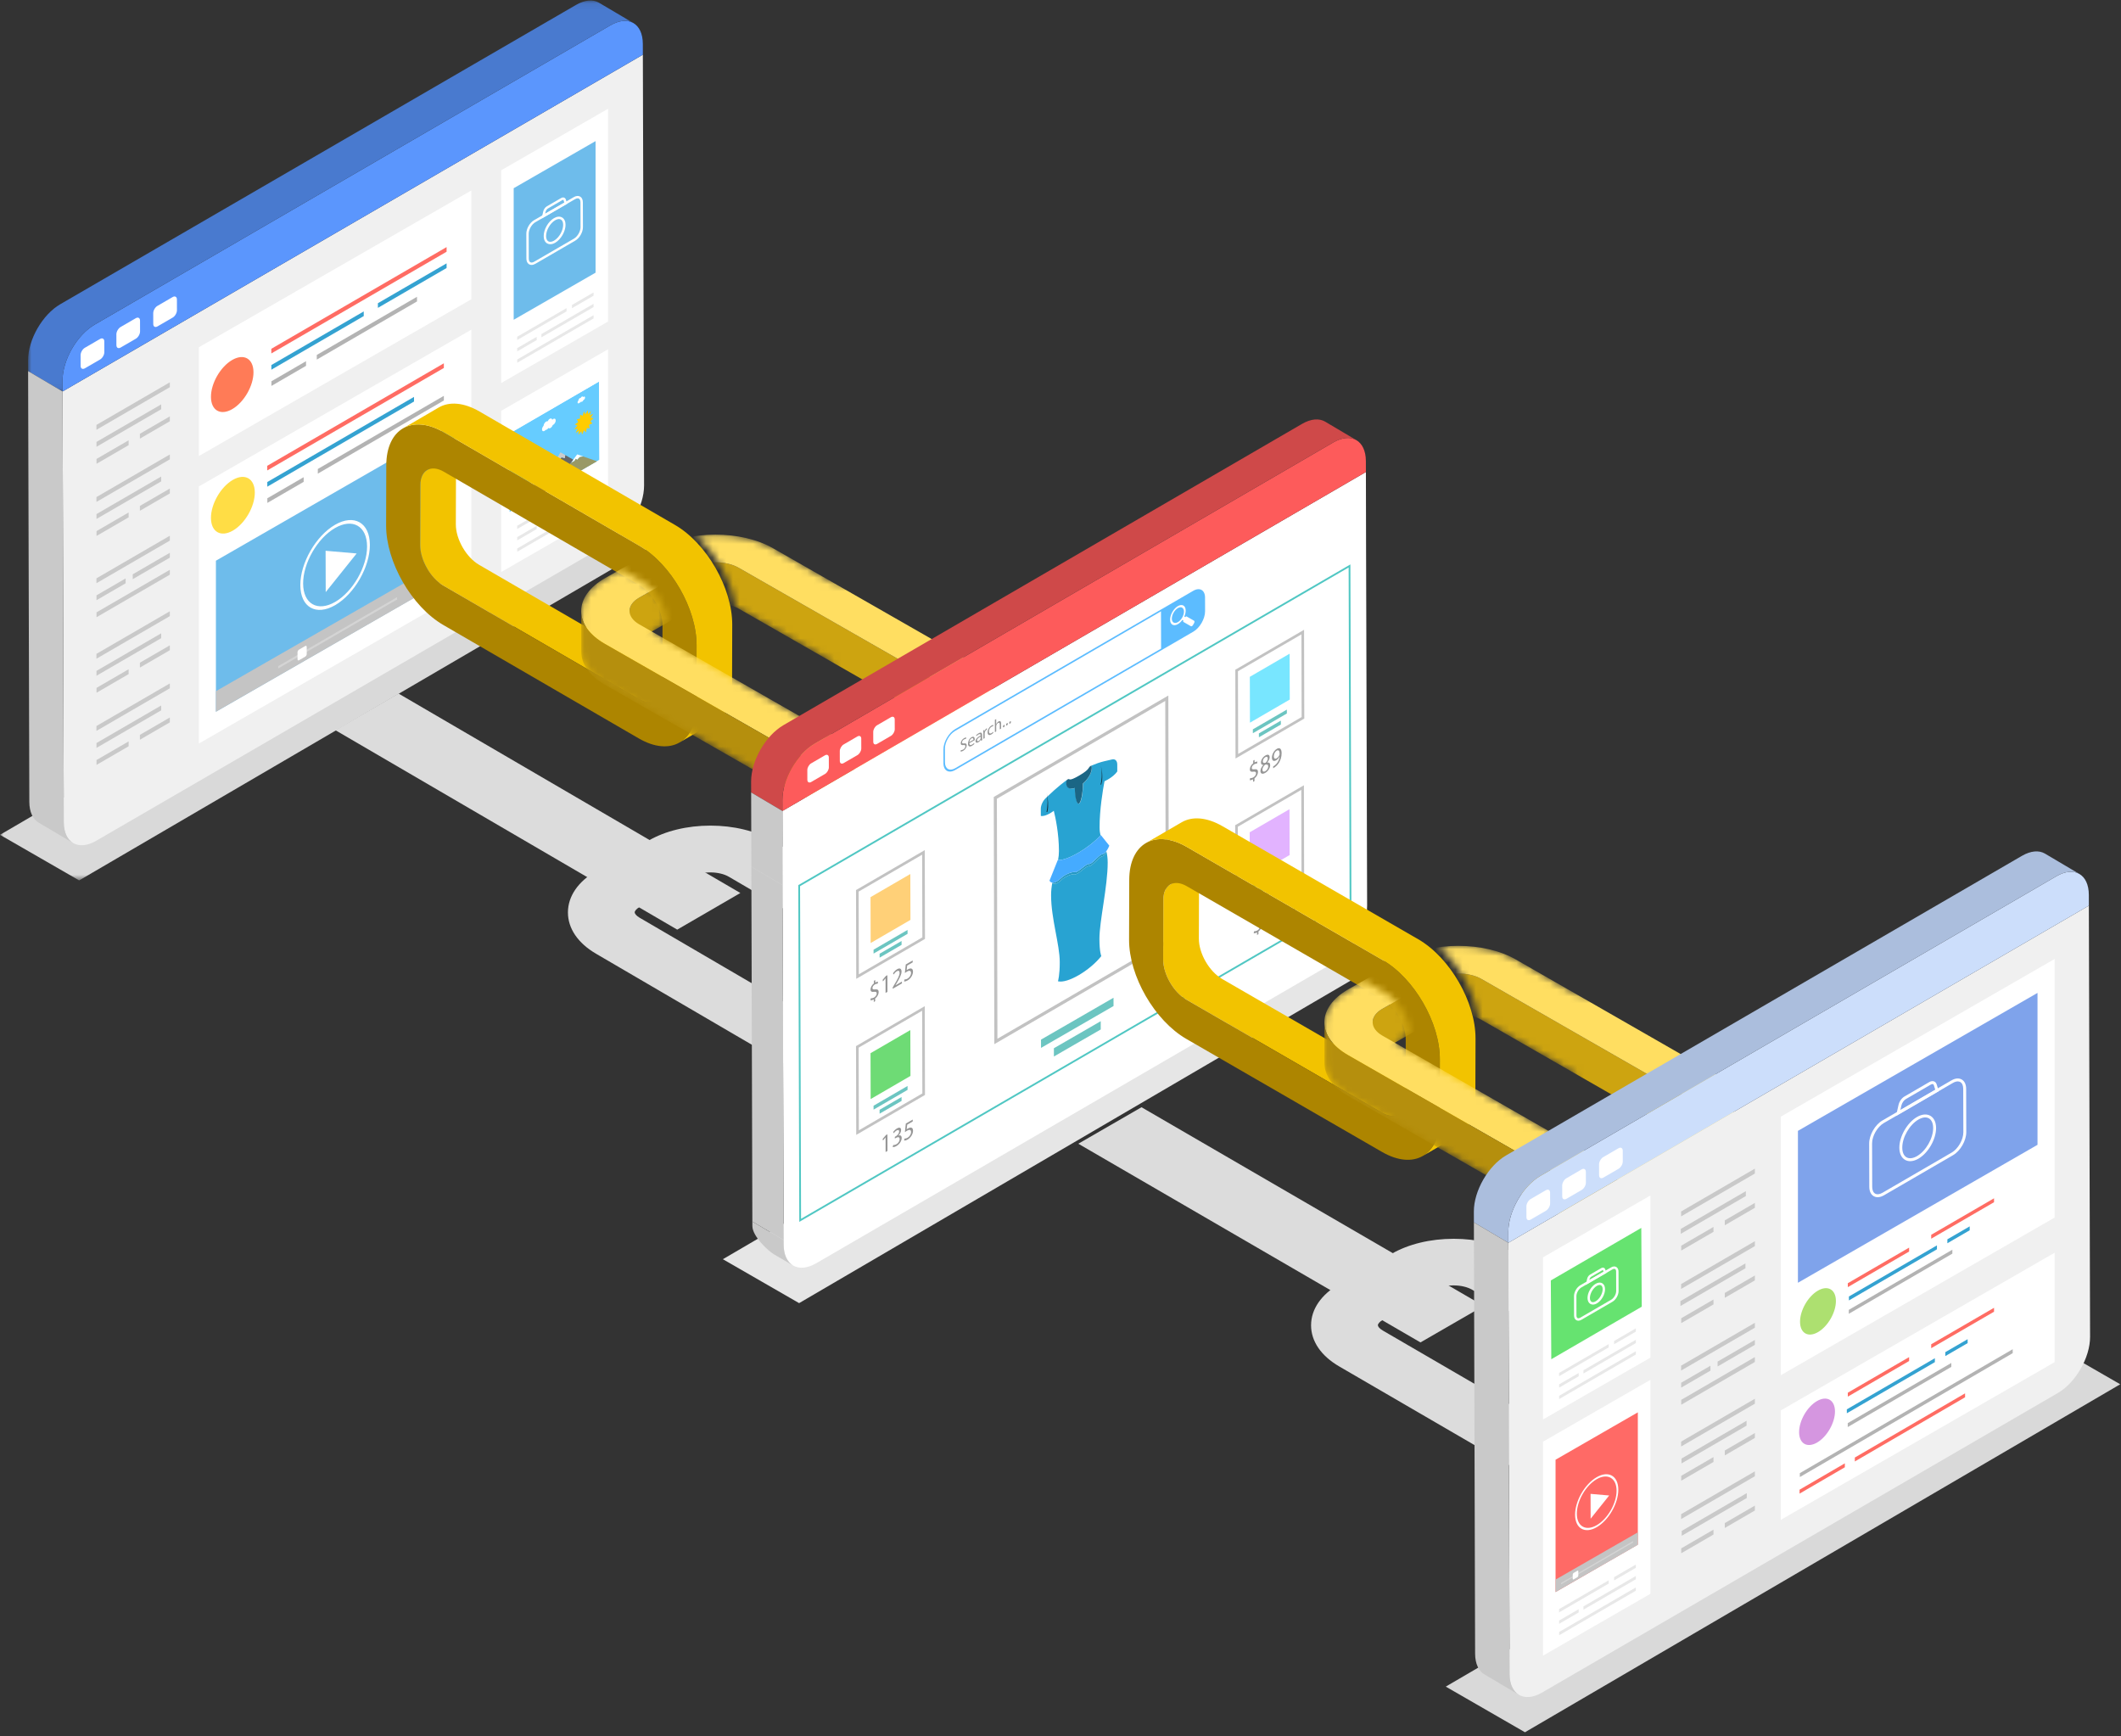 <?xml version="1.0" encoding="UTF-8"?> <svg xmlns="http://www.w3.org/2000/svg" xmlns:xlink="http://www.w3.org/1999/xlink" width="314px" height="257px" viewBox="0 0 314 257" version="1.1"><rect x="0" y="0" width="314" height="257" fill="#333333" stroke="none"/><!-- Generator: Sketch 63.1 (92452) - https://sketch.com --><title>img_link_building_mob</title><desc>Created with Sketch.</desc><defs><polygon id="path-1" points="0 0.125 99.812 0.125 99.812 58.328 0 58.328"></polygon><polygon id="path-3" points="0.004 0.074 89.618 0.074 89.618 57.95 0.004 57.95"></polygon><path d="M17.179,0.324 C20.114,3.037 22.368,7.111 22.989,10.926 L22.989,10.926 C23.116,10.985 23.251,11.035 23.368,11.103 L23.368,11.103 L37.261,19.052 L37.261,29.801 L10.489,14.481 L12.755,13.193 L12.755,13.144 C12.761,10.971 11.205,8.317 9.284,7.226 L9.284,7.226 L5.861,5.279 L3.596,6.567 C1.072,8.002 -0.096,9.917 0.065,11.799 L0.065,11.799 C0.056,11.69 0.037,11.581 0.037,11.471 L0.037,11.471 L0.055,17.529 C0.06,19.282 1.226,21.031 3.557,22.365 L3.557,22.365 L32.549,38.955 C33.916,39.737 35.537,40.284 37.261,40.611 L37.261,40.611 L37.261,47.993 C37.261,47.993 60.754,39.378 63.64,31.097 L63.64,31.097 C65.975,24.395 55.618,11.046 55.618,11.046 L55.618,11.046 L37.261,7.202 L28.437,2.153 C26.095,0.812 23.014,0.145 19.927,0.145 L19.927,0.145 C19.005,0.145 18.082,0.205 17.179,0.324" id="path-5"></path><path d="M17.179,0.324 C20.114,3.037 22.368,7.111 22.989,10.926 L22.989,10.926 C23.116,10.985 23.251,11.035 23.368,11.103 L23.368,11.103 L37.261,19.052 L37.261,29.801 L10.489,14.481 L12.755,13.193 L12.755,13.144 C12.761,10.971 11.205,8.317 9.284,7.226 L9.284,7.226 L5.861,5.279 L3.596,6.567 C1.072,8.002 -0.096,9.917 0.065,11.799 L0.065,11.799 C0.056,11.69 0.037,11.581 0.037,11.471 L0.037,11.471 L0.055,17.529 C0.06,19.282 1.226,21.031 3.557,22.365 L3.557,22.365 L32.549,38.955 C33.916,39.737 35.537,40.284 37.261,40.611 L37.261,40.611 L37.261,47.993 C37.261,47.993 60.754,39.378 63.64,31.097 L63.64,31.097 C65.975,24.395 55.618,11.046 55.618,11.046 L55.618,11.046 L37.261,7.202 L28.437,2.153 C26.095,0.812 23.014,0.145 19.927,0.145 L19.927,0.145 C19.005,0.145 18.082,0.205 17.179,0.324 L17.179,0.324 Z" id="path-7"></path><path d="M17.179,0.324 C20.114,3.037 22.368,7.111 22.989,10.926 L22.989,10.926 C23.116,10.985 23.251,11.035 23.368,11.103 L23.368,11.103 L37.261,19.052 L37.261,29.801 L10.489,14.481 L12.755,13.193 L12.755,13.144 C12.761,10.971 11.205,8.317 9.284,7.226 L9.284,7.226 L5.861,5.279 L3.596,6.567 C1.072,8.002 -0.096,9.917 0.065,11.799 L0.065,11.799 C0.056,11.69 0.037,11.581 0.037,11.471 L0.037,11.471 L0.055,17.529 C0.06,19.282 1.226,21.031 3.557,22.365 L3.557,22.365 L32.549,38.955 C33.916,39.737 35.537,40.284 37.261,40.611 L37.261,40.611 L37.261,47.993 C37.261,47.993 60.754,39.378 63.64,31.097 L63.64,31.097 C65.975,24.395 55.618,11.046 55.618,11.046 L55.618,11.046 L37.261,7.202 L28.437,2.153 C26.095,0.812 23.014,0.145 19.927,0.145 L19.927,0.145 C19.005,0.145 18.082,0.205 17.179,0.324" id="path-9"></path><path d="M11.114,0.106 L9.859,0.363 C9.238,0.495 8.567,0.702 7.913,0.948 L7.913,0.948 C7.952,1.044 7.972,1.155 7.973,1.28 L7.973,1.28 C7.975,1.948 7.4,2.808 6.604,3.41 L6.604,3.41 C6.6,4.763 6.338,5.98 6.012,6.147 L6.012,6.147 C5.687,6.314 5.419,5.369 5.405,4.026 L5.405,4.026 C4.607,4.244 4.029,3.974 4.027,3.307 L4.027,3.307 C4.026,3.187 4.045,3.06 4.08,2.93 L4.08,2.93 C3.435,3.352 2.792,3.816 2.142,4.326 L2.142,4.326 L0.863,5.373 C0.387,5.763 0.06,6.38 0.062,6.889 L0.062,6.889 L0.065,7.845 C0.39,7.925 0.939,7.773 1.503,7.483 L1.503,7.483 C1.696,7.384 1.891,7.269 2.078,7.142 L2.078,7.142 C2.343,8.085 2.868,10.254 2.876,12.657 L2.876,12.657 C2.877,13.09 2.824,13.499 2.738,13.901 L2.738,13.901 C3.504,13.923 4.678,13.519 5.886,12.899 L5.886,12.899 C7.132,12.26 8.413,11.389 9.322,10.517 L9.322,10.517 C9.234,10.205 9.178,9.853 9.177,9.422 L9.177,9.422 C9.169,7.014 9.678,4.308 9.935,3.101 L9.935,3.101 C10.111,3.026 10.291,2.943 10.471,2.851 L10.471,2.851 C11.026,2.566 11.568,2.197 11.92,1.753 L11.92,1.753 L11.917,0.797 C11.916,0.357 11.673,0.086 11.297,0.086 L11.297,0.086 C11.239,0.086 11.178,0.093 11.114,0.106" id="path-11"></path><path d="M11.114,0.106 L9.859,0.363 C9.238,0.495 8.567,0.702 7.913,0.948 L7.913,0.948 C7.952,1.044 7.972,1.155 7.973,1.28 L7.973,1.28 C7.975,1.948 7.4,2.808 6.604,3.41 L6.604,3.41 C6.6,4.763 6.338,5.98 6.012,6.147 L6.012,6.147 C5.687,6.314 5.419,5.369 5.405,4.026 L5.405,4.026 C4.607,4.244 4.029,3.974 4.027,3.307 L4.027,3.307 C4.026,3.187 4.045,3.06 4.08,2.93 L4.08,2.93 C3.435,3.352 2.792,3.816 2.142,4.326 L2.142,4.326 L0.863,5.373 C0.387,5.763 0.06,6.38 0.062,6.889 L0.062,6.889 L0.065,7.845 C0.39,7.925 0.939,7.773 1.503,7.483 L1.503,7.483 C1.696,7.384 1.891,7.269 2.078,7.142 L2.078,7.142 C2.343,8.085 2.868,10.254 2.876,12.657 L2.876,12.657 C2.877,13.09 2.824,13.499 2.738,13.901 L2.738,13.901 C3.504,13.923 4.678,13.519 5.886,12.899 L5.886,12.899 C7.132,12.26 8.413,11.389 9.322,10.517 L9.322,10.517 C9.234,10.205 9.178,9.853 9.177,9.422 L9.177,9.422 C9.169,7.014 9.678,4.308 9.935,3.101 L9.935,3.101 C10.111,3.026 10.291,2.943 10.471,2.851 L10.471,2.851 C11.026,2.566 11.568,2.197 11.92,1.753 L11.92,1.753 L11.917,0.797 C11.916,0.357 11.673,0.086 11.297,0.086 L11.297,0.086 C11.239,0.086 11.178,0.093 11.114,0.106" id="path-13"></path><path d="M17.165,0.198 C20.094,2.912 22.342,6.985 22.962,10.8 L22.962,10.8 C23.088,10.859 23.222,10.91 23.34,10.977 L23.34,10.977 L37.201,18.927 L37.201,29.675 L10.491,14.356 L12.751,13.068 L12.751,13.019 C12.758,10.846 11.205,8.192 9.289,7.1 L9.289,7.1 L5.874,5.154 L3.614,6.442 C1.096,7.877 -0.07,9.792 0.092,11.674 L0.092,11.674 C0.082,11.565 0.063,11.455 0.063,11.346 L0.063,11.346 L0.081,17.404 C0.086,19.156 1.25,20.906 3.575,22.24 L3.575,22.24 L32.5,38.829 C33.863,39.612 35.481,40.159 37.201,40.485 L37.201,40.485 L37.201,47.867 C37.201,47.867 60.639,39.253 63.518,30.972 L63.518,30.972 C65.848,24.27 55.515,10.921 55.515,10.921 L55.515,10.921 L37.201,7.077 L28.397,2.027 C26.06,0.687 22.986,0.02 19.907,0.02 L19.907,0.02 C18.987,0.02 18.066,0.08 17.165,0.198" id="path-15"></path><path d="M17.165,0.198 C20.094,2.912 22.342,6.985 22.962,10.8 L22.962,10.8 C23.088,10.859 23.222,10.91 23.34,10.977 L23.34,10.977 L37.201,18.927 L37.201,29.675 L10.491,14.356 L12.751,13.068 L12.751,13.019 C12.758,10.846 11.205,8.192 9.289,7.1 L9.289,7.1 L5.874,5.154 L3.614,6.442 C1.096,7.877 -0.07,9.792 0.092,11.674 L0.092,11.674 C0.082,11.565 0.063,11.455 0.063,11.346 L0.063,11.346 L0.081,17.404 C0.086,19.156 1.25,20.906 3.575,22.24 L3.575,22.24 L32.5,38.829 C33.863,39.612 35.481,40.159 37.201,40.485 L37.201,40.485 L37.201,47.867 C37.201,47.867 60.639,39.253 63.518,30.972 L63.518,30.972 C65.848,24.27 55.515,10.921 55.515,10.921 L55.515,10.921 L37.201,7.077 L28.397,2.027 C26.06,0.687 22.986,0.02 19.907,0.02 L19.907,0.02 C18.987,0.02 18.066,0.08 17.165,0.198 L17.165,0.198 Z" id="path-17"></path><path d="M17.165,0.198 C20.094,2.912 22.342,6.985 22.962,10.8 L22.962,10.8 C23.088,10.859 23.222,10.91 23.34,10.977 L23.34,10.977 L37.201,18.927 L37.201,29.675 L10.491,14.356 L12.751,13.068 L12.751,13.019 C12.758,10.846 11.205,8.192 9.289,7.1 L9.289,7.1 L5.874,5.154 L3.614,6.442 C1.096,7.877 -0.07,9.792 0.092,11.674 L0.092,11.674 C0.082,11.565 0.063,11.455 0.063,11.346 L0.063,11.346 L0.081,17.404 C0.086,19.156 1.25,20.906 3.575,22.24 L3.575,22.24 L32.5,38.829 C33.863,39.612 35.481,40.159 37.201,40.485 L37.201,40.485 L37.201,47.867 C37.201,47.867 60.639,39.253 63.518,30.972 L63.518,30.972 C65.848,24.27 55.515,10.921 55.515,10.921 L55.515,10.921 L37.201,7.077 L28.397,2.027 C26.06,0.687 22.986,0.02 19.907,0.02 L19.907,0.02 C18.987,0.02 18.066,0.08 17.165,0.198" id="path-19"></path></defs><g id="Page-1" stroke="none" stroke-width="1" fill="none" fill-rule="evenodd"><g id="FAQs---What-is-a-Backlink---Mobile" transform="translate(-30, -1414)"><g id="img_link_building_mob" transform="translate(30, 1414)"><g id="Group-168"><g id="Group-3" transform="translate(0, 71.998)"><mask id="mask-2" fill="white"><use xlink:href="#path-1"></use></mask><g id="Clip-2"></g><polygon id="Fill-1" fill="#D9D9D9" mask="url(#mask-2)" points="99.812 6.873 11.72 58.328 -7.4157501e-05 51.58 88.092 0.125"></polygon></g><path d="M9.258,56.348 L9.262,57.949 L95.171,8.1 L95.351,71.863 C95.359,74.914 93.224,78.631 90.582,80.164 L14.243,124.461 C11.6,125.995 9.451,124.764 9.442,121.713 L9.262,57.949 L9.258,56.348 Z" id="Fill-4" fill="#F0F0F0"></path><path d="M90.367,3.749 C93.009,2.216 95.158,3.447 95.166,6.498 L95.171,8.1 L9.262,57.95 L9.258,56.348 C9.249,53.297 11.384,49.58 14.028,48.046 L90.367,3.749 Z" id="Fill-6" fill="#5B96FD"></path><path d="M14.812,50.176 C15.159,49.975 15.439,50.141 15.44,50.536 L15.444,52.133 C15.446,52.528 15.168,53.011 14.821,53.213 L12.565,54.522 C12.223,54.72 11.938,54.563 11.937,54.168 L11.932,52.571 C11.931,52.176 12.214,51.683 12.556,51.485 L14.812,50.176 Z" id="Fill-8" fill="#FFFFFF"></path><path d="M20.103,47.102 C20.45,46.901 20.73,47.067 20.731,47.462 L20.735,49.059 C20.737,49.453 20.459,49.937 20.112,50.138 L17.861,51.444 C17.514,51.646 17.234,51.486 17.233,51.091 L17.229,49.494 C17.228,49.099 17.505,48.609 17.852,48.408 L20.103,47.102 Z" id="Fill-10" fill="#FFFFFF"></path><path d="M25.564,43.97 C25.906,43.771 26.191,43.934 26.192,44.329 L26.196,45.926 C26.197,46.321 25.914,46.808 25.573,47.006 L23.317,48.315 C22.969,48.517 22.69,48.356 22.689,47.962 L22.684,46.364 C22.683,45.97 22.961,45.48 23.308,45.279 L25.564,43.97 Z" id="Fill-12" fill="#FFFFFF"></path><g id="Group-16" transform="translate(4.153, 0)"><mask id="mask-4" fill="white"><use xlink:href="#path-3"></use></mask><g id="Clip-15"></g><path d="M84.517,0.399 C83.647,-0.109 82.443,-0.038 81.113,0.733 L4.774,45.031 C2.13,46.565 -0.004,50.281 0.004,53.332 L0.009,54.934 L5.11,57.95 L5.105,56.348 C5.096,53.297 7.231,49.58 9.875,48.046 L86.214,3.749 C87.544,2.978 88.748,2.906 89.618,3.414 L84.517,0.399 Z" id="Fill-14" fill="#497ACF" mask="url(#mask-4)"></path></g><path d="M9.442,121.713 L9.262,57.949 L4.162,54.934 L4.341,118.697 C4.346,120.213 4.878,121.279 5.737,121.78 L10.838,124.796 C9.979,124.295 9.446,123.228 9.442,121.713" id="Fill-17" fill="#C9C9C9"></path><polygon id="Fill-19" fill="#FFFFFF" points="69.779 28.196 29.439 51.404 29.439 67.508 69.779 44.299"></polygon><polygon id="Fill-21" fill="#FFFFFF" points="69.779 48.801 29.439 72.01 29.439 110.066 69.779 86.858"></polygon><polygon id="Fill-23" fill="#6EBCEB" points="67.255 62.696 31.964 83 31.964 105.358 67.255 85.054"></polygon><polygon id="Fill-25" fill="#C4C4C4" points="31.963 105.358 67.255 85.107 67.255 82.064 31.963 102.315"></polygon><polygon id="Fill-27" fill="#D4D4D4" points="58.788 88.392 58.788 88.742 41.185 98.956 41.185 98.607"></polygon><path d="M44.267,96.163 C44.145,96.234 44.046,96.406 44.046,96.547 L44.049,97.608 C44.05,97.749 44.149,97.806 44.271,97.735 L45.19,97.202 C45.312,97.131 45.411,96.959 45.411,96.818 L45.408,95.757 C45.407,95.616 45.308,95.559 45.186,95.63 L44.267,96.163 Z" id="Fill-29" fill="#FFFFFF"></path><polygon id="Fill-31" fill="#FFFFFF" points="48.203 81.531 52.8 81.928 48.22 87.65"></polygon><path d="M49.625,89.099 C47.014,90.614 44.884,89.394 44.875,86.38 C44.867,83.366 46.983,79.681 49.594,78.167 C52.204,76.652 54.334,77.872 54.343,80.886 C54.351,83.9 52.235,87.585 49.625,89.099 M49.593,77.688 C46.754,79.335 44.453,83.342 44.462,86.619 C44.472,89.897 46.787,91.224 49.626,89.577 C52.464,87.93 54.765,83.924 54.756,80.646 C54.747,77.369 52.431,76.042 49.593,77.688" id="Fill-33" fill="#FFFFFF"></path><polygon id="Fill-35" fill="#FFFFFF" points="90.019 47.595 90.019 16.103 74.198 25.206 74.198 56.698"></polygon><polygon id="Fill-37" fill="#E8E8E8" points="87.87 44.974 80.155 49.451 80.156 49.932 87.87 45.456"></polygon><polygon id="Fill-39" fill="#E8E8E8" points="83.874 45.608 76.565 49.85 76.566 50.331 83.874 46.091"></polygon><polygon id="Fill-41" fill="#E8E8E8" points="84.674 45.144 84.674 45.627 87.87 43.772 87.87 43.289"></polygon><polygon id="Fill-43" fill="#E8E8E8" points="79.451 49.859 79.452 50.341 76.571 52.013 76.569 51.531"></polygon><polygon id="Fill-45" fill="#E8E8E8" points="87.87 46.658 76.574 53.213 76.576 53.694 87.87 47.14"></polygon><polygon id="Fill-47" fill="#6EBCEB" points="88.169 40.363 88.169 20.887 76.048 27.86 76.048 47.337"></polygon><path d="M85.52,29.359 C85.405,29.359 85.273,29.401 85.132,29.483 L79.244,32.899 C78.715,33.206 78.27,33.981 78.271,34.592 L78.282,38.282 C78.282,38.543 78.362,38.733 78.506,38.816 C78.65,38.899 78.856,38.873 79.084,38.741 L84.972,35.324 C85.502,35.017 85.947,34.242 85.946,33.631 L85.935,29.941 C85.934,29.68 85.855,29.49 85.711,29.407 C85.656,29.375 85.591,29.359 85.52,29.359 M78.695,39.219 C78.563,39.219 78.44,39.188 78.329,39.124 C78.072,38.975 77.929,38.676 77.929,38.283 L77.918,34.593 C77.916,33.846 78.421,32.967 79.067,32.592 L84.955,29.175 C85.297,28.977 85.628,28.95 85.887,29.1 C86.144,29.249 86.287,29.547 86.288,29.94 L86.299,33.63 C86.301,34.377 85.796,35.256 85.149,35.632 L79.261,39.048 C79.065,39.162 78.872,39.219 78.695,39.219" id="Fill-49" fill="#FFFFFF"></path><path d="M82.192,32.602 C81.446,33.034 80.842,34.087 80.844,34.947 C80.845,35.324 80.964,35.6 81.178,35.724 C81.394,35.849 81.695,35.813 82.025,35.621 C82.77,35.189 83.375,34.137 83.372,33.277 C83.371,32.899 83.252,32.623 83.038,32.499 C82.821,32.374 82.521,32.411 82.192,32.602 M81.466,36.152 C81.298,36.152 81.141,36.112 81.002,36.032 C80.674,35.841 80.492,35.457 80.491,34.948 C80.488,33.958 81.158,32.792 82.015,32.294 C82.458,32.037 82.884,32.001 83.214,32.192 C83.542,32.382 83.724,32.767 83.725,33.276 C83.728,34.25 83.044,35.44 82.201,35.929 C81.945,36.077 81.695,36.152 81.466,36.152" id="Fill-51" fill="#FFFFFF"></path><path d="M83.245,29.626 L81.125,30.856 C80.964,30.949 80.812,31.171 80.765,31.381 L80.707,31.641 L83.542,29.995 L83.435,29.648 C83.425,29.616 83.411,29.596 83.393,29.589 C83.369,29.579 83.316,29.584 83.245,29.626 L83.245,29.626 Z M80.185,32.353 L80.42,31.304 C80.489,30.995 80.702,30.691 80.948,30.548 L83.069,29.318 C83.226,29.227 83.386,29.206 83.522,29.259 C83.641,29.305 83.73,29.406 83.772,29.542 L83.964,30.16 L80.185,32.353 Z" id="Fill-53" fill="#FFFFFF"></path><polygon id="Fill-55" fill="#FFFFFF" points="90.019 75.57 90.019 51.708 74.198 60.811 74.198 84.673"></polygon><polygon id="Fill-57" fill="#E8E8E8" points="87.87 72.95 80.155 77.427 80.156 77.908 87.87 73.432"></polygon><polygon id="Fill-59" fill="#E8E8E8" points="83.874 73.585 76.565 77.826 76.566 78.307 83.874 74.067"></polygon><polygon id="Fill-61" fill="#E8E8E8" points="84.674 73.12 84.674 73.603 87.87 71.748 87.87 71.265"></polygon><polygon id="Fill-63" fill="#E8E8E8" points="79.451 77.835 79.452 78.317 76.571 79.989 76.569 79.507"></polygon><polygon id="Fill-65" fill="#E8E8E8" points="87.87 74.634 76.574 81.189 76.576 81.67 87.87 75.116"></polygon><polygon id="Fill-67" fill="#B3B3B3" points="65.71 58.595 47.05 69.422 47.052 70.111 65.71 59.284"></polygon><polygon id="Fill-69" fill="#B3B3B3" points="44.954 70.639 44.956 71.327 39.58 74.446 39.578 73.758"></polygon><polygon id="Fill-71" fill="#34A2D1" points="61.292 58.751 61.294 59.438 39.573 72.042 39.571 71.355"></polygon><polygon id="Fill-73" fill="#FF6C63" points="65.71 53.779 39.564 68.951 39.566 69.638 65.71 54.468"></polygon><path d="M34.467,71.039 C36.259,69.999 37.717,70.835 37.723,72.905 C37.729,74.976 36.28,77.497 34.488,78.537 C32.694,79.578 31.237,78.743 31.231,76.672 C31.225,74.602 32.672,72.08 34.467,71.039" id="Fill-75" fill="#FFDD45"></path><polygon id="Fill-77" fill="#66CCFF" points="75.419 75.809 75.351 64.212 88.676 56.48 88.744 68.076"></polygon><path d="M88.901,56.086 L88.562,56.282 L75.237,64.014 L75.123,64.081 L75.124,64.213 L75.192,75.81 L75.194,76.202 L75.533,76.006 L88.858,68.274 L88.972,68.207 L88.971,68.075 L88.903,56.478 L88.901,56.086 Z M88.676,56.48 L88.745,68.076 L75.419,75.809 L75.351,64.212 L88.676,56.48 Z" id="Fill-79" fill="#FFFFFF"></path><polygon id="Fill-81" fill="#FFFFFF" points="85.45 67.261 84.866 68.044 84.507 68.525 85.055 68.238 85.254 67.906 85.428 68.083 85.828 67.665 86.338 67.57"></polygon><polygon id="Fill-83" fill="#666666" points="81.855 68.906 81.569 69.403 82.864 70.732 84.509 68.524 84.866 68.044 83.679 67.365 83.623 67.818 83.115 67.696 82.623 68.523 82.421 68.238"></polygon><polygon id="Fill-85" fill="#CCCCCC" points="82.973 66.96 81.855 68.906 82.421 68.238 82.623 68.523 83.115 67.696 83.623 67.818 83.679 67.365"></polygon><polygon id="Fill-87" fill="#FFFFFF" points="81.078 68.899 79.573 70.94 80.101 70.495 80.369 70.679 80.902 69.891 81.584 70.082 81.805 69.645"></polygon><polygon id="Fill-89" fill="#996666" points="79.573 70.94 79.023 71.687 80.459 72.892 83.334 71.215 83.32 71.201 82.864 70.732 81.569 69.404 81.078 68.899 81.804 69.645 81.584 70.082 80.902 69.891 80.369 70.679 80.101 70.495"></polygon><polygon id="Fill-91" fill="#999966" points="82.864 70.732 84.509 68.524 85.054 68.238 85.254 67.906 85.428 68.083 85.828 67.665 86.338 67.57 88.387 68.283 86.839 69.174 83.852 70.919 83.329 71.22 81.917 72.033"></polygon><polygon id="Fill-93" fill="#FFFFFF" points="78.547 71.288 77.846 72.514 78.114 72.25 78.276 72.511 78.555 72.102 78.943 72.093 79.124 71.772"></polygon><polygon id="Fill-95" fill="#999966" points="78.547 71.288 79.124 71.772 78.943 72.093 78.555 72.102 78.276 72.511 78.114 72.25 77.846 72.514 76.234 75.335 76.412 75.233 79.14 73.662 80.46 72.893 79.023 71.687"></polygon><polygon id="Fill-97" fill="#FFCC00" points="85.517 63.454 85.035 63.552 85.386 63.114 85.472 63.006 85.095 62.832 85.599 62.479 85.392 62.064 85.873 61.965 85.872 61.381 86.249 61.553 86.454 60.9 86.661 61.314 87.036 60.705 87.038 61.289 87.519 60.83 87.315 61.483 87.818 61.252 87.444 61.862 87.882 61.9 87.402 62.36 87.7 62.661 87.197 62.892 87.304 63.402 86.864 63.365 86.859 63.396 86.761 63.998 86.462 63.698 86.165 64.343 86.058 63.833 85.621 64.379 85.724 63.746 85.221 64.099"></polygon><path d="M78.565,65.575 C78.548,65.584 78.531,65.595 78.514,65.606 C78.488,65.622 78.462,65.641 78.436,65.661 C78.41,65.68 78.385,65.701 78.358,65.723 L78.32,65.757 L78.284,65.79 C78.257,65.817 78.234,65.84 78.209,65.866 C78.184,65.893 78.16,65.919 78.137,65.947 C78.113,65.975 78.09,66.004 78.067,66.034 C78.045,66.064 78.023,66.094 78.001,66.126 C77.98,66.157 77.959,66.19 77.939,66.223 C77.92,66.256 77.9,66.29 77.883,66.325 C77.865,66.36 77.848,66.396 77.832,66.432 C77.83,66.437 77.828,66.442 77.826,66.447 C77.822,66.448 77.819,66.449 77.815,66.45 C77.788,66.459 77.76,66.468 77.732,66.481 C77.705,66.494 77.677,66.508 77.65,66.524 C77.647,66.525 77.645,66.527 77.642,66.528 C77.617,66.542 77.593,66.558 77.568,66.575 C77.542,66.594 77.515,66.614 77.489,66.635 C77.462,66.655 77.436,66.678 77.41,66.701 C77.384,66.725 77.36,66.748 77.335,66.774 C77.322,66.787 77.308,66.8 77.297,66.813 L77.262,66.851 C77.238,66.878 77.215,66.905 77.192,66.934 C77.169,66.962 77.147,66.991 77.125,67.021 C77.104,67.05 77.083,67.081 77.063,67.112 C77.043,67.143 77.024,67.174 77.005,67.206 C76.987,67.238 76.97,67.271 76.954,67.303 C76.937,67.336 76.922,67.369 76.909,67.402 C76.895,67.436 76.883,67.469 76.872,67.502 C76.862,67.535 76.854,67.567 76.847,67.599 C76.863,67.567 76.877,67.535 76.894,67.505 C76.91,67.475 76.927,67.445 76.945,67.416 C76.963,67.387 76.982,67.359 77,67.331 C77.019,67.303 77.039,67.277 77.059,67.251 C77.079,67.224 77.099,67.198 77.119,67.174 C77.14,67.149 77.161,67.124 77.182,67.101 C77.203,67.077 77.225,67.054 77.246,67.032 C77.268,67.01 77.29,66.989 77.312,66.967 L77.346,66.935 C77.358,66.925 77.368,66.916 77.379,66.907 C77.4,66.888 77.423,66.869 77.445,66.852 C77.468,66.833 77.49,66.817 77.513,66.801 C77.535,66.785 77.558,66.77 77.58,66.757 C77.59,66.751 77.6,66.745 77.61,66.739 C77.644,66.719 77.678,66.701 77.712,66.688 C77.733,66.679 77.754,66.671 77.774,66.666 C77.795,66.66 77.814,66.656 77.834,66.654 C77.844,66.652 77.855,66.648 77.865,66.642 C77.876,66.636 77.887,66.627 77.897,66.617 C77.921,66.593 77.937,66.566 77.946,66.539 C77.956,66.51 77.965,66.483 77.977,66.456 C77.988,66.429 78,66.402 78.014,66.374 C78.04,66.32 78.072,66.265 78.105,66.212 C78.122,66.185 78.139,66.158 78.157,66.133 C78.175,66.107 78.194,66.081 78.213,66.055 C78.232,66.03 78.252,66.005 78.272,65.981 C78.291,65.957 78.314,65.931 78.332,65.909 L78.366,65.872 L78.397,65.839 C78.418,65.817 78.44,65.794 78.462,65.773 C78.484,65.751 78.507,65.731 78.529,65.711 C78.552,65.691 78.575,65.672 78.598,65.653 C78.621,65.635 78.645,65.617 78.669,65.601 C78.692,65.584 78.716,65.569 78.74,65.554 C78.745,65.551 78.751,65.548 78.756,65.545 C78.775,65.534 78.794,65.524 78.813,65.515 C78.838,65.502 78.862,65.493 78.887,65.484 C78.865,65.48 78.843,65.48 78.819,65.482 C78.796,65.484 78.771,65.489 78.746,65.496 C78.721,65.502 78.696,65.512 78.67,65.523 C78.644,65.533 78.618,65.546 78.592,65.559 C78.583,65.564 78.574,65.569 78.565,65.575" id="Fill-99" fill="#FFFFFF"></path><path d="M81.388,61.996 C81.261,62.069 81.146,62.21 81.078,62.367 C81.028,62.35 80.967,62.353 80.899,62.382 C80.881,62.389 80.863,62.398 80.846,62.408 C80.663,62.514 80.503,62.763 80.477,62.993 C80.476,63.006 80.475,63.019 80.475,63.031 C80.355,63.156 80.263,63.336 80.244,63.506 C80.215,63.759 80.358,63.895 80.562,63.81 C80.58,63.802 80.598,63.793 80.615,63.783 C80.673,63.75 80.729,63.702 80.779,63.645 C80.814,63.645 80.853,63.637 80.894,63.62 C80.912,63.612 80.93,63.603 80.947,63.593 C81.038,63.541 81.123,63.453 81.189,63.35 C81.246,63.41 81.336,63.426 81.442,63.381 C81.46,63.374 81.477,63.365 81.495,63.355 C81.639,63.271 81.768,63.1 81.829,62.918 C81.835,62.916 81.841,62.914 81.847,62.912 C81.865,62.904 81.883,62.895 81.9,62.885 C82.083,62.779 82.243,62.531 82.268,62.3 C82.297,62.047 82.154,61.911 81.95,61.997 C81.932,62.004 81.914,62.013 81.897,62.023 C81.848,62.051 81.8,62.09 81.757,62.136 C81.728,61.975 81.604,61.902 81.441,61.969 C81.423,61.977 81.405,61.986 81.388,61.996" id="Fill-101" fill="#FFFFFF"></path><path d="M86.131,58.713 C86.062,58.753 85.999,58.83 85.962,58.916 C85.935,58.906 85.901,58.908 85.864,58.924 C85.854,58.928 85.845,58.933 85.835,58.938 C85.735,58.996 85.648,59.132 85.634,59.257 C85.634,59.265 85.633,59.272 85.633,59.278 C85.567,59.347 85.517,59.444 85.507,59.537 C85.491,59.675 85.569,59.749 85.681,59.703 C85.69,59.699 85.7,59.694 85.709,59.688 C85.741,59.67 85.771,59.644 85.799,59.613 C85.818,59.613 85.839,59.609 85.862,59.599 C85.871,59.595 85.881,59.59 85.891,59.585 C85.94,59.556 85.986,59.508 86.023,59.452 C86.054,59.485 86.103,59.493 86.16,59.469 C86.17,59.465 86.18,59.46 86.189,59.455 C86.268,59.409 86.338,59.316 86.372,59.217 C86.375,59.216 86.378,59.214 86.382,59.213 C86.391,59.209 86.401,59.204 86.411,59.199 C86.51,59.141 86.598,59.005 86.612,58.879 C86.627,58.741 86.549,58.667 86.438,58.714 C86.428,58.718 86.418,58.722 86.409,58.728 C86.382,58.744 86.356,58.765 86.332,58.79 C86.317,58.702 86.249,58.662 86.16,58.699 C86.15,58.703 86.14,58.708 86.131,58.713" id="Fill-103" fill="#FFFFFF"></path><polygon id="Fill-105" fill="#C9C9C9" points="25.14 81.827 19.65 85.013 19.652 85.733 25.14 82.549"></polygon><polygon id="Fill-107" fill="#C9C9C9" points="25.14 79.305 14.276 85.609 14.278 86.33 25.14 80.027"></polygon><polygon id="Fill-109" fill="#C9C9C9" points="18.597 85.624 18.599 86.344 14.285 88.847 14.283 88.127"></polygon><polygon id="Fill-111" fill="#C9C9C9" points="25.14 84.348 14.29 90.644 14.292 91.365 25.14 85.07"></polygon><polygon id="Fill-113" fill="#C9C9C9" points="23.863 93.748 23.865 94.469 14.285 100.028 14.283 99.307"></polygon><polygon id="Fill-115" fill="#C9C9C9" points="25.14 95.528 20.71 98.099 20.712 98.82 25.14 96.25"></polygon><polygon id="Fill-117" fill="#C9C9C9" points="25.14 90.486 14.276 96.79 14.278 97.509 25.14 91.207"></polygon><polygon id="Fill-119" fill="#C9C9C9" points="19.042 99.067 19.044 99.787 14.292 102.545 14.29 101.824"></polygon><polygon id="Fill-121" fill="#C9C9C9" points="23.863 104.429 23.865 105.15 14.285 110.709 14.283 109.988"></polygon><polygon id="Fill-123" fill="#C9C9C9" points="25.14 106.21 20.71 108.78 20.712 109.501 25.14 106.932"></polygon><polygon id="Fill-125" fill="#C9C9C9" points="25.14 101.167 14.276 107.471 14.278 108.191 25.14 101.888"></polygon><polygon id="Fill-127" fill="#C9C9C9" points="19.042 109.748 19.044 110.469 14.292 113.226 14.29 112.505"></polygon><polygon id="Fill-129" fill="#C9C9C9" points="23.863 59.858 23.865 60.578 14.285 66.137 14.283 65.417"></polygon><polygon id="Fill-131" fill="#C9C9C9" points="25.14 61.638 20.71 64.209 20.712 64.93 25.14 62.36"></polygon><polygon id="Fill-133" fill="#C9C9C9" points="25.14 56.595 14.276 62.899 14.278 63.619 25.14 57.316"></polygon><polygon id="Fill-135" fill="#C9C9C9" points="19.042 65.176 19.044 65.897 14.292 68.655 14.29 67.934"></polygon><polygon id="Fill-137" fill="#C9C9C9" points="23.863 70.539 23.865 71.26 14.285 76.819 14.283 76.098"></polygon><polygon id="Fill-139" fill="#C9C9C9" points="25.14 72.319 20.71 74.89 20.712 75.611 25.14 73.042"></polygon><polygon id="Fill-141" fill="#C9C9C9" points="25.14 67.277 14.276 73.581 14.278 74.3 25.14 67.998"></polygon><polygon id="Fill-143" fill="#C9C9C9" points="19.042 75.858 19.044 76.578 14.292 79.336 14.29 78.615"></polygon><polygon id="Fill-145" fill="#FF6C63" points="66.115 36.576 40.167 51.632 40.169 52.32 66.115 37.264"></polygon><polygon id="Fill-147" fill="#B3B3B3" points="61.734 43.933 61.736 44.621 46.9 53.23 46.898 52.542"></polygon><polygon id="Fill-149" fill="#B3B3B3" points="45.305 53.466 45.307 54.154 40.183 57.128 40.181 56.44"></polygon><polygon id="Fill-151" fill="#34A2D1" points="53.848 46.101 53.85 46.789 40.176 54.724 40.174 54.036"></polygon><path d="M34.369,53.289 C36.107,52.28 37.521,53.09 37.527,55.098 C37.532,57.107 36.127,59.551 34.389,60.559 C32.649,61.569 31.237,60.76 31.231,58.75 C31.226,56.743 32.629,54.298 34.369,53.289" id="Fill-153" fill="#FF7B57"></path><polygon id="Fill-155" fill="#34A2D1" points="66.115 38.983 55.944 44.885 55.946 45.573 66.115 39.673"></polygon><g id="Group-161" transform="translate(49.537, 102.556)" fill="#DCDCDC"><path d="M55.617,26.584 C56.662,26.584 57.66,26.817 58.356,27.223 L87.112,44.018 C87.612,44.31 87.835,44.626 87.835,44.808 C87.835,44.995 87.606,45.316 87.095,45.612 L79.392,50.082 C78.69,50.489 77.688,50.723 76.643,50.723 C75.597,50.723 74.598,50.489 73.901,50.082 L45.145,33.287 C44.647,32.996 44.424,32.681 44.424,32.499 C44.425,32.312 44.654,31.991 45.164,31.694 L52.867,27.225 C53.569,26.817 54.572,26.584 55.617,26.584 M76.619,57.649 C80.061,57.649 83.319,56.859 85.792,55.424 L93.494,50.954 C96.214,49.376 97.714,47.192 97.717,44.803 C97.72,42.426 96.24,40.252 93.551,38.68 L64.795,21.885 C62.336,20.449 59.085,19.658 55.641,19.658 C52.199,19.658 48.94,20.448 46.468,21.883 L38.765,26.352 C36.045,27.931 34.546,30.116 34.542,32.505 C34.539,34.881 36.018,37.055 38.707,38.625 L67.462,55.42 C69.923,56.857 73.175,57.649 76.619,57.649" id="Fill-157"></path><polygon id="Fill-159" points="50.721 35.056 0.117 5.535 9.464 0.111 60.068 29.632"></polygon></g><path d="M62.232,71.808 C62.235,70.715 62.621,69.945 63.241,69.583 L68.517,66.501 C67.897,66.863 67.512,67.633 67.509,68.726 L67.484,77.619 C67.477,79.816 69.021,82.503 70.923,83.607 L99.867,100.402 C100.826,100.958 101.696,101.009 102.324,100.642 L97.048,103.724 C96.419,104.091 95.55,104.04 94.591,103.484 L65.647,86.689 C63.745,85.585 62.201,82.898 62.207,80.701 L62.232,71.808 Z" id="Fill-162" fill="#F2C300"></path><path d="M62.207,80.701 L62.232,71.808 C62.238,69.608 63.792,68.718 65.695,69.822 L94.638,86.617 C96.543,87.722 98.087,90.41 98.08,92.609 L98.055,101.502 C98.049,103.699 96.496,104.589 94.591,103.484 L65.647,86.689 C63.745,85.585 62.201,82.898 62.207,80.701 L62.207,80.701 Z M65.711,63.996 C61.027,61.278 57.202,63.468 57.187,68.88 L57.162,77.773 C57.147,83.183 60.946,89.797 65.63,92.515 L94.574,109.31 C99.261,112.03 103.085,109.839 103.1,104.43 L103.126,95.537 C103.141,90.124 99.341,83.51 94.655,80.791 L65.711,63.996 Z" id="Fill-164" fill="#AD8500"></path><path d="M64.945,60.324 C66.491,59.421 68.63,59.546 70.987,60.914 L99.931,77.709 C104.618,80.428 108.417,87.043 108.402,92.455 L108.377,101.348 C108.369,104.035 107.422,105.928 105.896,106.819 L100.619,109.901 C102.146,109.009 103.093,107.117 103.1,104.43 L103.126,95.537 C103.141,90.124 99.341,83.51 94.655,80.791 L65.711,63.996 C63.354,62.628 61.215,62.503 59.669,63.406 L64.945,60.324 Z" id="Fill-166" fill="#F2C300"></path></g><g id="Group-178" transform="translate(86, 79)"><g id="Group-171"><mask id="mask-6" fill="white"><use xlink:href="#path-5"></use></mask><g id="Clip-170"></g><path d="M8.649,9.459 L16.415,5.044 C18.333,3.954 21.445,3.954 23.351,5.044 L52.343,21.634 C53.291,22.177 53.765,22.888 53.767,23.6 L53.785,29.658 C53.783,28.946 53.308,28.235 52.36,27.692 L23.368,11.103 C21.463,10.012 18.35,10.012 16.432,11.102 L8.666,15.517 C7.701,16.066 7.219,16.788 7.221,17.509 L7.204,11.451 C7.202,10.73 7.684,10.008 8.649,9.459" id="Fill-169" fill="#CDA410" mask="url(#mask-6)"></path></g><g id="Group-174"><mask id="mask-8" fill="white"><use xlink:href="#path-7"></use></mask><g id="Clip-173"></g><path d="M37.618,30.005 L8.626,13.415 C6.721,12.325 6.731,10.549 8.649,9.459 L16.415,5.044 C18.333,3.954 21.445,3.954 23.351,5.044 L52.343,21.634 C54.251,22.726 54.24,24.501 52.322,25.591 L44.557,30.006 C42.639,31.097 39.526,31.097 37.618,30.005 L37.618,30.005 Z M3.596,6.567 C-1.127,9.252 -1.152,13.622 3.54,16.307 L32.532,32.896 C37.226,35.583 44.887,35.583 49.61,32.898 L57.376,28.483 C62.098,25.798 62.123,21.429 57.429,18.742 L28.437,2.153 C23.745,-0.532 16.084,-0.532 11.362,2.152 L3.596,6.567 Z" id="Fill-172" fill="#FFDE61" mask="url(#mask-8)"></path></g><g id="Group-177"><mask id="mask-10" fill="white"><use xlink:href="#path-9"></use></mask><g id="Clip-176"></g><path d="M3.54,16.307 L32.532,32.896 C37.226,35.583 44.887,35.583 49.61,32.898 L57.376,28.483 C59.752,27.132 60.939,25.355 60.934,23.58 L60.951,29.638 C60.957,31.413 59.77,33.19 57.393,34.541 L49.627,38.956 C44.905,41.641 37.244,41.641 32.549,38.955 L3.557,22.365 C1.227,21.031 0.06,19.282 0.055,17.529 L0.037,11.471 C0.042,13.223 1.209,14.973 3.54,16.307" id="Fill-175" fill="#B58F0D" mask="url(#mask-10)"></path></g></g><g id="Group-301" transform="translate(107, 62)"><polygon id="Fill-179" fill="#E6E6E6" points="99.88 79.108 11.303 130.9 0.017 124.399 88.594 72.607"></polygon><path d="M95.392,71.386 L95.237,18.858 L95.213,7.874 L8.831,58.05 L8.855,69.034 L9.01,121.562 L9.012,122.23 C9.021,125.301 11.181,126.54 13.84,124.996 L90.6,80.409 C93.256,78.866 95.403,75.125 95.394,72.054 L95.392,71.386 Z" id="Fill-181" fill="#FFFFFF"></path><path d="M11.444,69.177 L11.59,118.416 L92.802,71.243 L92.657,22.004 L11.444,69.177 Z M11.33,118.872 L11.183,69.025 L11.248,68.987 L92.917,21.549 L93.065,71.395 L92.999,71.433 L11.33,118.872 Z" id="Fill-183" fill="#50C7C3"></path><path d="M90.383,3.495 C93.039,1.952 95.2,3.191 95.209,6.262 L95.213,7.874 L8.831,58.05 L8.827,56.438 C8.818,53.367 10.965,49.626 13.623,48.082 L90.383,3.495 Z" id="Fill-185" fill="#FD5B5B"></path><path d="M15.132,49.809 C15.447,49.626 15.701,49.777 15.702,50.136 L15.706,51.586 C15.707,51.945 15.455,52.384 15.14,52.567 L13.093,53.756 C12.783,53.936 12.525,53.794 12.523,53.435 L12.519,51.984 C12.518,51.626 12.775,51.178 13.085,50.998 L15.132,49.809 Z" id="Fill-187" fill="#FFFFFF"></path><path d="M19.933,47.017 C20.248,46.834 20.502,46.985 20.503,47.343 L20.507,48.794 C20.508,49.153 20.256,49.592 19.941,49.775 L17.899,50.961 C17.584,51.144 17.33,50.999 17.329,50.64 L17.325,49.189 C17.324,48.831 17.576,48.386 17.891,48.203 L19.933,47.017 Z" id="Fill-189" fill="#FFFFFF"></path><path d="M24.889,44.171 C25.199,43.991 25.457,44.14 25.458,44.498 L25.462,45.949 C25.463,46.307 25.207,46.749 24.896,46.93 L22.849,48.119 C22.534,48.301 22.281,48.156 22.28,47.798 L22.276,46.347 C22.275,45.988 22.527,45.543 22.842,45.36 L24.889,44.171 Z" id="Fill-191" fill="#FFFFFF"></path><path d="M89.176,0.414 C88.301,-0.097 87.09,-0.025 85.753,0.751 L8.993,45.338 C6.335,46.882 4.188,50.623 4.197,53.694 L4.202,55.306 L8.831,58.05 L8.827,56.438 C8.818,53.367 10.965,49.626 13.623,48.082 L90.383,3.495 C91.72,2.719 92.931,2.646 93.805,3.158 L89.176,0.414 Z" id="Fill-193" fill="#CF4949"></path><polygon id="Fill-195" fill="#C9C9C9" points="8.862 69.031 4.233 66.298 4.381 118.824 9.01 121.557"></polygon><path d="M7.586,123.679 L10.415,125.334 C9.552,124.829 9.017,123.755 9.012,122.23 L9.01,121.557 L4.381,118.824 L4.383,119.486 C4.387,121.012 6.723,123.175 7.586,123.679" id="Fill-197" fill="#C9C9C9"></path><polygon id="Fill-199" fill="#C9C9C9" points="4.202 55.306 4.233 66.298 8.862 69.031 8.831 58.05"></polygon><path d="M33.736,52.476 C33.047,52.476 32.351,51.972 32.348,50.847 L32.342,48.827 C32.339,47.667 33.122,46.301 34.126,45.718 L69.379,25.241 C69.702,25.053 70.023,24.958 70.332,24.958 C71.021,24.958 71.717,25.462 71.72,26.588 L71.726,28.607 C71.729,29.768 70.946,31.134 69.942,31.716 L34.689,52.193 C34.366,52.381 34.045,52.476 33.736,52.476 L33.736,52.476 Z" id="Fill-201" fill="#FFFFFF"></path><path d="M34.4,46.195 L64.877,28.492 L64.892,34.013 L34.415,51.716 C33.579,52.202 32.898,51.812 32.896,50.845 L32.89,48.826 C32.887,47.859 33.563,46.681 34.4,46.195" id="Fill-203" fill="#FFFFFF"></path><path d="M37.108,47.509 C37.11,47.363 37.053,47.17 36.821,47.298 C36.612,47.414 36.522,47.675 36.506,47.842 L37.108,47.509 Z M37.307,47.456 C37.307,47.502 37.303,47.54 37.301,47.565 L36.504,48.006 C36.509,48.31 36.688,48.338 36.894,48.223 C37.042,48.142 37.131,48.064 37.208,47.986 L37.244,48.129 C37.171,48.205 37.047,48.315 36.866,48.415 C36.517,48.608 36.308,48.47 36.307,48.094 C36.306,47.717 36.506,47.309 36.837,47.127 C37.207,46.922 37.306,47.226 37.307,47.456 L37.307,47.456 Z" id="Fill-205" fill="#969696"></path><path d="M35.717,47.272 C35.87,47.182 35.982,47.158 36.049,47.164 L35.996,47.378 C35.947,47.376 35.846,47.382 35.711,47.461 C35.505,47.58 35.427,47.768 35.427,47.886 C35.428,48.049 35.52,48.075 35.728,48.048 C35.983,48.014 36.112,48.08 36.113,48.336 C36.114,48.604 35.942,48.936 35.587,49.142 C35.443,49.226 35.284,49.27 35.204,49.254 L35.252,49.037 C35.339,49.049 35.467,49.026 35.601,48.948 C35.799,48.833 35.915,48.644 35.914,48.469 C35.914,48.307 35.833,48.26 35.63,48.288 C35.384,48.33 35.233,48.271 35.232,48.026 C35.231,47.755 35.424,47.442 35.717,47.272" id="Fill-207" fill="#969696"></path><path d="M38.177,47.252 L38.176,47.035 C38.165,47.041 38.153,47.046 38.142,47.052 C37.902,47.172 37.646,47.35 37.647,47.582 C37.647,47.729 37.746,47.749 37.862,47.691 C38.025,47.609 38.129,47.455 38.165,47.33 C38.173,47.303 38.177,47.275 38.177,47.252 L38.177,47.252 Z M38.397,47.263 C38.398,47.371 38.404,47.474 38.419,47.552 L38.212,47.655 L38.194,47.507 L38.186,47.511 C38.116,47.644 37.982,47.799 37.803,47.889 C37.549,48.016 37.42,47.902 37.419,47.722 C37.418,47.423 37.682,47.125 38.157,46.887 C38.162,46.885 38.166,46.883 38.171,46.881 L38.171,46.855 C38.171,46.751 38.142,46.58 37.885,46.709 C37.769,46.767 37.647,46.863 37.559,46.964 L37.507,46.841 C37.61,46.722 37.76,46.603 37.918,46.524 C38.301,46.332 38.395,46.545 38.396,46.796 L38.397,47.263 Z" id="Fill-209" fill="#969696"></path><path d="M39.054,45.824 C39.076,45.811 39.092,45.804 39.11,45.799 L39.11,46.013 C39.09,46.02 39.071,46.029 39.043,46.045 C38.906,46.125 38.808,46.303 38.781,46.489 C38.777,46.522 38.772,46.561 38.772,46.6 L38.774,47.265 L38.58,47.378 L38.578,46.519 C38.578,46.372 38.575,46.247 38.568,46.135 L38.74,46.035 L38.747,46.276 L38.756,46.271 C38.804,46.075 38.923,45.9 39.054,45.824" id="Fill-211" fill="#969696"></path><path d="M39.787,45.401 C39.902,45.333 40.005,45.308 40.059,45.307 L40.014,45.509 C39.967,45.505 39.894,45.519 39.787,45.581 C39.539,45.725 39.405,46.015 39.406,46.276 C39.407,46.564 39.569,46.649 39.783,46.525 C39.894,46.46 39.968,46.383 40.023,46.323 L40.057,46.473 C40.006,46.534 39.892,46.642 39.747,46.726 C39.422,46.915 39.209,46.783 39.208,46.401 C39.207,46.017 39.434,45.606 39.787,45.401" id="Fill-213" fill="#969696"></path><path d="M40.479,44.441 L40.481,45.22 L40.485,45.218 C40.516,45.135 40.565,45.049 40.626,44.976 C40.683,44.904 40.753,44.837 40.826,44.794 C40.971,44.71 41.204,44.679 41.205,45.109 L41.207,45.852 L41.011,45.966 L41.009,45.249 C41.008,45.048 40.943,44.915 40.757,45.023 C40.63,45.097 40.53,45.259 40.494,45.403 C40.484,45.441 40.482,45.475 40.482,45.519 L40.484,46.272 L40.288,46.386 L40.282,44.555 L40.479,44.441 Z" id="Fill-215" fill="#969696"></path><path d="M41.612,45.32 C41.69,45.275 41.744,45.31 41.744,45.406 C41.745,45.499 41.694,45.598 41.611,45.646 C41.533,45.691 41.479,45.653 41.479,45.56 C41.479,45.465 41.535,45.365 41.612,45.32" id="Fill-217" fill="#969696"></path><path d="M42.074,45.052 C42.152,45.006 42.206,45.042 42.206,45.138 C42.207,45.231 42.155,45.33 42.073,45.378 C41.994,45.423 41.941,45.385 41.941,45.292 C41.941,45.196 41.996,45.097 42.074,45.052" id="Fill-219" fill="#969696"></path><path d="M42.536,44.783 C42.614,44.738 42.668,44.774 42.668,44.869 C42.668,44.962 42.617,45.061 42.535,45.109 C42.456,45.155 42.403,45.117 42.403,45.023 C42.403,44.928 42.458,44.829 42.536,44.783" id="Fill-221" fill="#969696"></path><path d="M64.877,28.492 L64.892,34.013 L34.415,51.716 C33.579,52.202 32.898,51.812 32.896,50.845 L32.89,48.826 C32.887,47.859 33.563,46.681 34.4,46.195 L64.877,28.492 Z M71.399,26.457 C71.396,25.347 70.612,24.898 69.652,25.456 L34.399,45.933 C33.439,46.49 32.66,47.847 32.663,48.958 L32.669,50.977 C32.672,52.088 33.456,52.536 34.416,51.979 L69.669,31.502 C70.63,30.944 71.408,29.587 71.405,28.476 L71.399,26.457 Z" id="Fill-223" fill="#5CBCFF"></path><path d="M67.377,28.015 C67.607,27.882 67.837,27.85 68.012,27.951 C68.364,28.153 68.366,28.81 68.016,29.419 C67.842,29.723 67.612,29.958 67.383,30.091 C67.153,30.225 66.923,30.257 66.747,30.156 C66.395,29.954 66.394,29.297 66.743,28.688 C66.918,28.383 67.147,28.149 67.377,28.015" id="Fill-225" fill="#5CBCFF"></path><path d="M67.383,30.091 C67.153,30.225 66.923,30.257 66.747,30.156 C66.395,29.954 66.394,29.297 66.743,28.688 C66.918,28.384 67.147,28.149 67.377,28.015 C67.607,27.882 67.837,27.85 68.012,27.951 C68.364,28.153 68.366,28.81 68.016,29.419 C67.842,29.723 67.612,29.958 67.383,30.091 M69.77,29.884 L68.66,29.247 C68.635,29.232 68.602,29.237 68.569,29.256 C68.536,29.275 68.503,29.308 68.478,29.351 L68.329,29.266 C68.641,28.563 68.596,27.867 68.193,27.636 C67.967,27.507 67.671,27.548 67.376,27.72 C67.081,27.891 66.786,28.193 66.561,28.584 C66.112,29.367 66.115,30.211 66.566,30.47 C66.793,30.6 67.088,30.559 67.383,30.387 C67.615,30.253 67.845,30.039 68.043,29.764 L68.192,29.85 C68.143,29.937 68.143,30.031 68.194,30.06 L69.303,30.697 C69.347,30.722 69.404,30.714 69.462,30.681 C69.519,30.647 69.576,30.589 69.62,30.513 L69.771,30.249 C69.858,30.097 69.857,29.934 69.77,29.884" id="Fill-227" fill="#FFFFFF"></path><path d="M40.581,56.238 L40.662,91.763 L65.588,77.284 L65.507,41.76 L40.581,56.238 Z M40.204,92.563 L40.121,55.972 L65.965,40.96 L66.048,77.551 L40.204,92.563 Z" id="Fill-229" fill="#C2C2C2"></path><polygon id="Fill-231" fill="#969696" points="24.374 82.349 24.381 84.82 24.101 84.983 24.095 82.824 24.089 82.827 23.718 83.275 23.661 83.053 24.127 82.493"></polygon><path d="M25.811,81.473 C26.271,81.206 26.466,81.458 26.467,81.811 C26.468,82.268 26.183,82.802 25.734,83.566 L25.564,83.848 L25.564,83.855 L26.524,83.298 L26.525,83.575 L25.16,84.368 L25.16,84.162 L25.386,83.776 C25.93,82.858 26.175,82.396 26.178,82.021 C26.177,81.77 26.071,81.6 25.752,81.785 C25.558,81.898 25.397,82.105 25.299,82.257 L25.206,82.075 C25.354,81.845 25.564,81.616 25.811,81.473" id="Fill-233" fill="#969696"></path><path d="M28.116,80.176 L28.117,80.457 L27.301,80.931 L27.221,81.614 C27.27,81.577 27.316,81.543 27.395,81.497 C27.559,81.402 27.724,81.348 27.856,81.363 C28.024,81.375 28.162,81.508 28.163,81.82 C28.165,82.303 27.833,82.857 27.37,83.126 C27.136,83.262 26.939,83.3 26.837,83.283 L26.908,82.987 C26.997,82.996 27.172,82.971 27.366,82.858 C27.639,82.699 27.872,82.359 27.871,82.028 C27.867,81.71 27.682,81.589 27.254,81.838 C27.133,81.908 27.037,81.979 26.958,82.036 L27.093,80.77 L28.116,80.176 Z" id="Fill-235" fill="#969696"></path><path d="M22.574,83.071 L22.575,83.44 C22.773,83.333 22.908,83.315 23.003,83.325 L22.922,83.623 C22.852,83.618 22.717,83.612 22.507,83.735 C22.254,83.882 22.159,84.112 22.159,84.264 C22.16,84.462 22.282,84.49 22.568,84.46 C22.907,84.424 23.079,84.522 23.08,84.86 C23.081,85.16 22.901,85.547 22.562,85.808 L22.563,86.202 L22.356,86.323 L22.355,85.94 C22.164,86.047 21.967,86.093 21.852,86.065 L21.93,85.764 C22.048,85.787 22.219,85.76 22.404,85.653 C22.637,85.517 22.794,85.27 22.794,85.053 C22.793,84.844 22.665,84.789 22.421,84.816 C22.085,84.859 21.878,84.805 21.877,84.474 C21.876,84.159 22.069,83.806 22.371,83.573 L22.37,83.19 L22.574,83.071 Z" id="Fill-237" fill="#969696"></path><path d="M20.117,69.98 L20.148,82.22 L29.547,76.76 L29.516,64.521 L20.117,69.98 Z M19.759,82.899 L19.726,69.754 L19.824,69.697 L29.905,63.842 L29.938,76.987 L29.84,77.043 L19.759,82.899 Z" id="Fill-239" fill="#C2C2C2"></path><polygon id="Fill-241" fill="#FFD078" points="21.877 70.803 27.768 67.38 27.787 74.171 21.896 77.593"></polygon><polygon id="Fill-243" fill="#6CC5C1" points="26.47 77.291 26.472 77.868 23.219 79.758 23.218 79.18"></polygon><polygon id="Fill-245" fill="#6CC5C1" points="27.357 75.656 27.359 76.233 22.326 79.157 22.324 78.58"></polygon><polygon id="Fill-247" fill="#969696" points="24.379 105.903 24.386 108.372 24.107 108.535 24.101 106.377 24.094 106.38 23.723 106.828 23.667 106.606 24.133 106.046"></polygon><path d="M25.79,105.041 C26.211,104.797 26.402,104.975 26.403,105.275 C26.404,105.53 26.273,105.822 26.01,106.085 L26.01,106.094 C26.274,106.002 26.488,106.105 26.489,106.45 C26.49,106.846 26.225,107.346 25.712,107.644 C25.472,107.784 25.261,107.819 25.156,107.8 L25.234,107.496 C25.316,107.509 25.507,107.493 25.708,107.376 C26.079,107.16 26.193,106.82 26.19,106.617 C26.185,106.274 25.915,106.282 25.636,106.445 L25.475,106.538 L25.474,106.286 L25.635,106.192 C25.846,106.07 26.112,105.79 26.111,105.499 C26.11,105.301 26.001,105.189 25.735,105.344 C25.564,105.443 25.4,105.626 25.308,105.756 L25.232,105.556 C25.343,105.396 25.56,105.175 25.79,105.041" id="Fill-249" fill="#969696"></path><path d="M28.121,103.729 L28.122,104.01 L27.307,104.484 L27.226,105.167 C27.276,105.13 27.322,105.096 27.401,105.05 C27.565,104.955 27.73,104.901 27.861,104.916 C28.029,104.927 28.168,105.06 28.169,105.372 C28.17,105.854 27.839,106.409 27.376,106.678 C27.142,106.813 26.944,106.852 26.842,106.835 L26.914,106.539 C27.003,106.548 27.178,106.522 27.371,106.41 C27.644,106.251 27.877,105.91 27.876,105.58 C27.872,105.262 27.687,105.142 27.26,105.391 C27.138,105.461 27.043,105.532 26.964,105.588 L27.099,104.323 L28.121,103.729 Z" id="Fill-251" fill="#969696"></path><path d="M20.117,93.08 L20.148,105.318 L29.547,99.858 L29.516,87.62 L20.117,93.08 Z M19.759,105.997 L19.726,92.853 L19.824,92.797 L29.905,86.941 L29.938,100.085 L29.84,100.142 L19.759,105.997 Z" id="Fill-253" fill="#C2C2C2"></path><polygon id="Fill-255" fill="#6EDB75" points="21.877 93.902 27.768 90.48 27.788 97.269 21.896 100.691"></polygon><polygon id="Fill-257" fill="#6CC5C1" points="27.357 98.754 27.359 99.333 22.326 102.257 22.324 101.678"></polygon><polygon id="Fill-259" fill="#6CC5C1" points="26.47 100.391 26.472 100.968 23.219 102.857 23.218 102.28"></polygon><path d="M82.416,49.749 C82.433,49.709 82.443,49.665 82.442,49.612 C82.441,49.19 82.306,48.945 82.003,49.121 C81.756,49.264 81.583,49.616 81.584,49.966 C81.585,50.274 81.746,50.397 81.996,50.251 C82.19,50.139 82.341,49.941 82.416,49.749 M82.025,48.852 C82.463,48.598 82.734,48.852 82.735,49.483 C82.737,50.027 82.58,50.499 82.37,50.857 C82.206,51.138 81.98,51.384 81.75,51.548 C81.668,51.611 81.595,51.659 81.533,51.695 C81.516,51.705 81.499,51.714 81.483,51.722 L81.483,51.448 C81.5,51.44 81.518,51.431 81.538,51.42 C81.588,51.391 81.645,51.351 81.716,51.302 C81.884,51.177 82.041,51.006 82.163,50.802 C82.303,50.572 82.405,50.296 82.443,49.98 L82.434,49.986 C82.316,50.222 82.145,50.42 81.931,50.544 C81.546,50.768 81.299,50.577 81.298,50.155 C81.297,49.687 81.588,49.107 82.025,48.852" id="Fill-261" fill="#969696"></path><path d="M79.952,50.693 C79.953,50.94 80.115,50.979 80.361,50.912 C80.545,50.733 80.686,50.498 80.686,50.274 C80.685,50.077 80.582,49.93 80.323,50.081 C80.083,50.221 79.952,50.48 79.952,50.693 L79.952,50.693 Z M80.325,52.155 C80.585,52.004 80.752,51.72 80.751,51.466 C80.751,51.165 80.569,51.126 80.28,51.199 C80.03,51.428 79.896,51.696 79.897,51.932 C79.887,52.189 80.052,52.314 80.325,52.155 L80.325,52.155 Z M80.612,50.873 C80.878,50.84 81.043,50.961 81.044,51.262 C81.045,51.691 80.727,52.165 80.319,52.402 C79.872,52.662 79.602,52.511 79.601,52.149 C79.6,51.838 79.76,51.524 80.023,51.242 L80.02,51.232 C79.782,51.24 79.68,51.087 79.679,50.874 C79.678,50.482 79.964,50.05 80.338,49.832 C80.753,49.592 80.961,49.772 80.962,50.08 C80.962,50.289 80.874,50.565 80.612,50.862 L80.612,50.873 Z" id="Fill-263" fill="#969696"></path><path d="M78.73,50.485 L78.731,50.854 C78.928,50.747 79.063,50.729 79.159,50.739 L79.077,51.037 C79.008,51.032 78.873,51.026 78.662,51.149 C78.409,51.296 78.314,51.526 78.315,51.678 C78.315,51.876 78.437,51.904 78.724,51.874 C79.063,51.837 79.234,51.936 79.235,52.274 C79.236,52.574 79.056,52.961 78.718,53.222 L78.719,53.617 L78.512,53.738 L78.511,53.354 C78.32,53.461 78.122,53.507 78.007,53.479 L78.085,53.178 C78.204,53.201 78.375,53.174 78.559,53.067 C78.793,52.931 78.95,52.684 78.95,52.467 C78.949,52.258 78.82,52.203 78.577,52.23 C78.241,52.273 78.033,52.219 78.032,51.888 C78.031,51.572 78.225,51.22 78.527,50.987 L78.526,50.603 L78.73,50.485 Z" id="Fill-265" fill="#969696"></path><path d="M76.27,37.365 L76.301,49.603 L85.7,44.144 L85.669,31.905 L76.27,37.365 Z M75.912,50.282 L75.879,37.139 L75.977,37.082 L86.058,31.226 L86.091,44.37 L85.993,44.427 L75.912,50.282 Z" id="Fill-267" fill="#C2C2C2"></path><polygon id="Fill-269" fill="#78E6FF" points="78.029 38.187 83.921 34.765 83.94 41.554 78.049 44.976"></polygon><polygon id="Fill-271" fill="#6CC5C1" points="83.51 43.04 83.512 43.617 78.478 46.54 78.477 45.963"></polygon><polygon id="Fill-273" fill="#6CC5C1" points="82.623 44.675 82.624 45.253 79.372 47.142 79.37 46.564"></polygon><polygon id="Fill-275" fill="#969696" points="81.117 72.428 81.124 74.899 80.844 75.061 80.838 72.902 80.832 72.906 80.461 73.354 80.404 73.131 80.87 72.571"></polygon><path d="M84.859,70.254 L84.86,70.536 L84.044,71.009 L83.964,71.692 C84.013,71.656 84.059,71.621 84.138,71.575 C84.302,71.48 84.467,71.426 84.599,71.441 C84.767,71.454 84.905,71.586 84.906,71.898 C84.907,72.381 84.577,72.935 84.113,73.204 C83.879,73.34 83.682,73.379 83.58,73.362 L83.651,73.065 C83.74,73.074 83.915,73.049 84.109,72.936 C84.382,72.778 84.614,72.437 84.614,72.106 C84.609,71.789 84.425,71.668 83.997,71.916 C83.876,71.987 83.78,72.057 83.701,72.115 L83.836,70.848 L84.859,70.254 Z" id="Fill-277" fill="#969696"></path><path d="M79.317,73.15 L79.318,73.518 C79.516,73.411 79.65,73.394 79.746,73.403 L79.665,73.702 C79.595,73.696 79.46,73.691 79.25,73.813 C78.997,73.96 78.902,74.19 78.902,74.342 C78.903,74.54 79.025,74.568 79.311,74.539 C79.65,74.502 79.822,74.6 79.823,74.939 C79.824,75.239 79.644,75.625 79.305,75.887 L79.306,76.282 L79.099,76.402 L79.098,76.018 C78.907,76.125 78.71,76.171 78.595,76.143 L78.673,75.843 C78.791,75.865 78.963,75.838 79.147,75.731 C79.38,75.596 79.537,75.348 79.537,75.131 C79.536,74.922 79.408,74.868 79.164,74.895 C78.828,74.938 78.621,74.883 78.62,74.552 C78.619,74.237 78.812,73.885 79.114,73.652 L79.113,73.268 L79.317,73.15 Z" id="Fill-279" fill="#969696"></path><polygon id="Fill-281" fill="#969696" points="82.804 71.448 82.811 73.919 82.531 74.081 82.525 71.922 82.518 71.926 82.148 72.374 82.091 72.151 82.557 71.591"></polygon><path d="M76.249,60.383 L76.279,72.621 L85.678,67.162 L85.647,54.924 L76.249,60.383 Z M75.89,73.3 L75.858,60.156 L86.036,54.244 L86.069,67.388 L75.89,73.3 Z" id="Fill-283" fill="#C2C2C2"></path><polygon id="Fill-285" fill="#E2B3FF" points="78.008 61.205 83.9 57.783 83.919 64.572 78.027 67.994"></polygon><polygon id="Fill-287" fill="#6CC5C1" points="83.489 66.058 83.491 66.635 78.457 69.559 78.455 68.981"></polygon><polygon id="Fill-289" fill="#6CC5C1" points="82.601 67.693 82.603 68.271 79.351 70.16 79.349 69.582"></polygon><path d="M56.785,64 C56.903,64.447 56.984,64.979 56.986,65.669 C56.995,69.18 55.754,74.363 55.762,77.009 C55.767,78.913 56.029,79.499 56.043,79.529 C55.168,80.622 53.913,81.644 52.702,82.347 C51.492,83.05 50.325,83.436 49.625,83.257 C49.638,83.21 49.896,82.324 49.89,80.419 C49.883,77.774 48.616,74.047 48.606,70.536 C48.604,69.857 48.679,69.242 48.792,68.666 C48.956,68.837 49.206,68.913 49.587,68.692 C49.73,68.609 49.892,68.483 50.075,68.305 C50.243,68.141 50.459,67.985 50.691,67.851 C51.235,67.535 51.865,67.334 52.164,67.409 C52.253,67.432 52.379,67.385 52.528,67.299 C52.727,67.183 52.965,66.996 53.203,66.809 C53.442,66.621 53.68,66.433 53.881,66.317 C54.025,66.233 54.15,66.186 54.239,66.203 C54.304,66.216 54.386,66.188 54.48,66.133 C54.695,66.009 54.973,65.743 55.25,65.477 C55.528,65.211 55.804,64.946 56.016,64.823 C56.079,64.787 56.136,64.763 56.186,64.755 C56.238,64.748 56.286,64.73 56.332,64.703 C56.536,64.585 56.683,64.295 56.785,64" id="Fill-291" fill="#28A3D2"></path><path d="M56.787,63.992 C56.683,64.295 56.536,64.585 56.332,64.703 C56.286,64.73 56.238,64.748 56.186,64.755 C56.136,64.763 56.079,64.787 56.016,64.823 C55.805,64.946 55.528,65.211 55.25,65.477 C54.973,65.743 54.695,66.009 54.48,66.133 C54.386,66.188 54.304,66.216 54.24,66.203 C54.15,66.186 54.025,66.233 53.881,66.317 C53.68,66.433 53.442,66.621 53.203,66.809 C52.965,66.996 52.727,67.183 52.528,67.299 C52.38,67.385 52.253,67.432 52.164,67.409 C51.865,67.334 51.235,67.535 50.691,67.851 C50.459,67.985 50.243,68.141 50.075,68.305 C49.892,68.483 49.73,68.609 49.587,68.692 C49.206,68.913 48.956,68.837 48.792,68.666 C48.788,68.662 48.784,68.658 48.78,68.654 C48.964,68.678 49.199,68.626 49.475,68.466 C49.658,68.36 49.858,68.207 50.074,67.996 C50.242,67.832 50.458,67.676 50.69,67.542 C51.234,67.226 51.865,67.025 52.163,67.1 C52.252,67.122 52.379,67.076 52.527,66.99 C52.726,66.874 52.964,66.687 53.202,66.5 C53.441,66.312 53.68,66.124 53.88,66.008 C54.024,65.924 54.149,65.877 54.239,65.894 C54.303,65.906 54.385,65.879 54.479,65.824 C54.694,65.7 54.972,65.433 55.249,65.168 C55.527,64.902 55.804,64.637 56.015,64.514 C56.078,64.477 56.136,64.453 56.185,64.446 C56.259,64.435 56.33,64.408 56.398,64.368 C56.542,64.285 56.674,64.146 56.787,63.992" id="Fill-293" fill="#2599C2"></path><path d="M57.637,50.418 C58.092,50.311 58.402,50.616 58.403,51.165 L58.406,52.198 C58.07,52.677 57.552,53.075 57.022,53.383 C56.851,53.482 56.679,53.572 56.511,53.653 C56.265,54.957 55.779,57.879 55.786,60.48 C55.788,60.946 55.841,61.327 55.925,61.663 C55.057,62.605 53.833,63.545 52.644,64.236 C51.491,64.906 50.37,65.342 49.638,65.318 C49.72,64.884 49.771,64.442 49.77,63.975 C49.763,61.379 49.261,59.036 49.009,58.018 C48.829,58.155 48.643,58.28 48.459,58.387 C47.921,58.699 47.397,58.863 47.086,58.777 L47.083,57.744 C47.081,57.195 47.393,56.529 47.848,56.108 L49.069,54.976 C49.69,54.425 50.304,53.924 50.92,53.469 C50.887,53.609 50.868,53.746 50.869,53.876 C50.871,54.597 51.423,54.887 52.185,54.653 C52.198,56.103 52.454,57.123 52.765,56.943 C53.076,56.762 53.325,55.448 53.33,53.987 C54.09,53.337 54.639,52.407 54.637,51.687 C54.636,51.552 54.616,51.432 54.579,51.328 C55.204,51.062 55.845,50.838 56.437,50.696 L57.637,50.418 Z" id="Fill-295" fill="#28A3D2"></path><path d="M54.579,51.327 C54.53,51.348 54.489,51.368 54.455,51.388 C54.064,51.615 54.426,51.841 52.755,52.812 C52.752,52.814 52.748,52.816 52.744,52.818 C51.896,53.311 51.571,53.394 51.41,53.381 C51.249,53.369 51.252,53.261 51.058,53.374 C51.038,53.385 51.017,53.399 50.993,53.415 C50.971,53.43 50.947,53.447 50.921,53.468 C50.887,53.609 50.84,53.745 50.84,53.875 C50.842,54.596 51.2,54.886 52.126,54.652 L52.126,54.652 C52.126,56.103 52.425,57.123 52.735,56.943 C53.046,56.762 53.311,55.448 53.315,53.987 C54.075,53.337 54.631,52.407 54.629,51.687 C54.629,51.552 54.617,51.432 54.579,51.327" id="Fill-297" fill="#1B6685"></path><path d="M55.972,61.611 L57.226,63.179 C57.217,63.201 57.057,63.627 56.788,63.992 C56.674,64.146 56.542,64.285 56.398,64.368 C56.33,64.408 56.259,64.435 56.185,64.446 C56.136,64.453 56.078,64.477 56.015,64.514 C55.804,64.637 55.527,64.902 55.249,65.168 C54.972,65.433 54.694,65.7 54.479,65.824 C54.385,65.879 54.303,65.906 54.239,65.894 C54.149,65.877 54.024,65.924 53.88,66.008 C53.68,66.124 53.441,66.312 53.202,66.5 C52.964,66.687 52.726,66.874 52.527,66.99 C52.379,67.076 52.252,67.122 52.163,67.1 C51.865,67.025 51.234,67.226 50.69,67.542 C50.458,67.676 50.242,67.832 50.074,67.996 C49.858,68.207 49.658,68.36 49.475,68.466 C49.199,68.626 48.964,68.678 48.78,68.654 C48.58,68.629 48.44,68.515 48.373,68.357 L49.594,65.316 C49.608,65.317 49.624,65.317 49.638,65.318 C50.37,65.342 51.491,64.906 52.644,64.236 C53.834,63.545 55.057,62.605 55.925,61.663 C55.941,61.646 55.957,61.628 55.972,61.611" id="Fill-299" fill="#45ABFF"></path></g><g id="Group-308" transform="translate(153, 113)"><g id="Group-304"><mask id="mask-12" fill="white"><use xlink:href="#path-11"></use></mask><g id="Clip-303"></g><path d="M9.902,0.363 C10.061,0.553 10.076,0.8 10.12,1.026 C10.154,1.257 10.17,1.489 10.178,1.722 C10.186,1.955 10.185,2.188 10.169,2.421 C10.149,2.655 10.13,2.888 10.04,3.123 C10.028,3.154 9.99,3.17 9.956,3.16 C9.922,3.149 9.903,3.116 9.915,3.085 C9.915,3.084 9.916,3.084 9.916,3.083 L9.918,3.078 C10.007,2.876 10.042,2.641 10.07,2.414 C10.097,2.185 10.11,1.954 10.112,1.723 C10.115,1.491 10.11,1.259 10.087,1.029 C10.055,0.803 10.051,0.557 9.902,0.363" id="Fill-302" fill="#0F0F0F" mask="url(#mask-12)"></path></g><g id="Group-307"><mask id="mask-14" fill="white"><use xlink:href="#path-13"></use></mask><g id="Clip-306"></g><path d="M1.92,4.42 C2.039,4.627 2.066,4.864 2.1,5.091 C2.129,5.321 2.145,5.552 2.154,5.783 C2.163,6.014 2.163,6.245 2.153,6.477 C2.14,6.709 2.129,6.939 2.059,7.177 C2.049,7.208 2.013,7.227 1.978,7.218 C1.943,7.21 1.922,7.178 1.931,7.147 C1.931,7.146 1.932,7.145 1.932,7.144 L1.934,7.139 C2.006,6.932 2.032,6.698 2.054,6.472 C2.075,6.243 2.086,6.013 2.089,5.783 C2.09,5.553 2.085,5.323 2.067,5.094 C2.044,4.866 2.029,4.631 1.92,4.42" id="Fill-305" fill="#0F0F0F" mask="url(#mask-14)"></path></g></g><g id="Group-324" transform="translate(154, 121)"><polygon id="Fill-309" fill="#6CC5C1" points="10.848 26.695 10.852 27.921 0.118 34.12 0.114 32.894"></polygon><polygon id="Fill-311" fill="#6CC5C1" points="8.956 30.164 8.959 31.388 2.023 35.394 2.02 34.17"></polygon><g id="Group-317" transform="translate(5.493, 42.769)" fill="#DCDCDC"><path d="M55.698,26.506 C56.744,26.506 57.743,26.738 58.44,27.143 L87.224,43.875 C87.724,44.166 87.948,44.48 87.948,44.663 C87.948,44.849 87.718,45.168 87.207,45.463 L79.497,49.916 C78.794,50.322 77.79,50.555 76.744,50.555 C75.698,50.555 74.698,50.322 74,49.917 L45.216,33.185 C44.717,32.894 44.494,32.581 44.494,32.399 C44.494,32.213 44.724,31.893 45.235,31.598 L52.945,27.145 C53.648,26.739 54.652,26.506 55.698,26.506 M76.721,57.455 C80.166,57.455 83.427,56.668 85.902,55.238 L93.613,50.785 C96.335,49.213 97.836,47.037 97.839,44.657 C97.843,42.289 96.362,40.123 93.669,38.557 L64.885,21.825 C62.424,20.394 59.169,19.606 55.722,19.606 C52.276,19.606 49.015,20.393 46.54,21.823 L38.829,26.276 C36.107,27.848 34.606,30.025 34.602,32.405 C34.599,34.773 36.08,36.938 38.771,38.502 L67.555,55.234 C70.018,56.666 73.273,57.455 76.721,57.455" id="Fill-313"></path><polygon id="Fill-315" points="50.797 34.947 0.144 5.536 9.5 0.133 60.153 29.544"></polygon></g><path d="M18.227,12.159 C18.23,11.07 18.615,10.303 19.236,9.942 L24.518,6.872 C23.897,7.233 23.511,7.999 23.508,9.088 L23.483,17.948 C23.477,20.137 25.022,22.814 26.926,23.913 L55.899,40.646 C56.858,41.2 57.729,41.25 58.358,40.885 L53.076,43.955 C52.448,44.321 51.577,44.27 50.617,43.716 L21.645,26.984 C19.741,25.884 18.195,23.207 18.202,21.018 L18.227,12.159 Z" id="Fill-318" fill="#F2C300"></path><path d="M18.202,21.018 L18.227,12.159 C18.233,9.967 19.788,9.081 21.692,10.18 L50.665,26.912 C52.571,28.013 54.116,30.691 54.11,32.882 L54.085,41.742 C54.079,43.93 52.524,44.817 50.617,43.716 L21.645,26.984 C19.741,25.884 18.195,23.207 18.202,21.018 L18.202,21.018 Z M21.709,4.376 C17.02,1.668 13.192,3.85 13.177,9.242 L13.152,18.101 C13.136,23.491 16.94,30.08 21.628,32.788 L50.601,49.52 C55.292,52.23 59.12,50.047 59.135,44.658 L59.16,35.799 C59.176,30.406 55.372,23.817 50.681,21.108 L21.709,4.376 Z" id="Fill-320" fill="#AD8500"></path><path d="M20.943,0.718 C22.49,-0.181 24.631,-0.057 26.99,1.306 L55.963,18.038 C60.654,20.747 64.457,27.336 64.442,32.728 L64.417,41.588 C64.409,44.265 63.461,46.15 61.933,47.038 L56.652,50.109 C58.179,49.221 59.128,47.335 59.135,44.658 L59.16,35.799 C59.176,30.406 55.372,23.817 50.681,21.108 L21.709,4.376 C19.35,3.013 17.208,2.889 15.661,3.788 L20.943,0.718 Z" id="Fill-322" fill="#F2C300"></path></g><g id="Group-334" transform="translate(196, 140)"><g id="Group-327"><mask id="mask-16" fill="white"><use xlink:href="#path-15"></use></mask><g id="Clip-326"></g><path d="M8.655,9.334 L16.403,4.919 C18.316,3.828 21.422,3.828 23.323,4.919 L52.247,21.509 C53.193,22.051 53.666,22.763 53.668,23.475 L53.686,29.533 C53.684,28.821 53.21,28.11 52.264,27.567 L23.34,10.977 C21.439,9.887 18.334,9.887 16.42,10.977 L8.673,15.392 C7.71,15.941 7.229,16.663 7.231,17.384 L7.213,11.325 C7.211,10.605 7.692,9.883 8.655,9.334" id="Fill-325" fill="#CDA410" mask="url(#mask-16)"></path></g><g id="Group-330"><mask id="mask-18" fill="white"><use xlink:href="#path-17"></use></mask><g id="Clip-329"></g><path d="M37.557,29.88 L8.633,13.29 C6.732,12.199 6.742,10.424 8.655,9.334 L16.403,4.919 C18.316,3.829 21.422,3.829 23.323,4.919 L52.247,21.509 C54.15,22.6 54.14,24.376 52.227,25.466 L44.479,29.881 C42.566,30.971 39.46,30.971 37.557,29.88 L37.557,29.88 Z M3.614,6.442 C-1.098,9.127 -1.123,13.496 3.558,16.181 L32.482,32.771 C37.166,35.457 44.809,35.457 49.521,32.773 L57.268,28.358 C61.98,25.673 62.005,21.303 57.322,18.617 L28.397,2.027 C23.716,-0.657 16.073,-0.657 11.361,2.027 L3.614,6.442 Z" id="Fill-328" fill="#FFDE61" mask="url(#mask-18)"></path></g><g id="Group-333"><mask id="mask-20" fill="white"><use xlink:href="#path-19"></use></mask><g id="Clip-332"></g><path d="M3.558,16.181 L32.482,32.771 C37.166,35.457 44.809,35.457 49.521,32.773 L57.268,28.358 C59.639,27.007 60.823,25.229 60.818,23.455 L60.836,29.513 C60.841,31.288 59.657,33.065 57.286,34.416 L49.538,38.831 C44.826,41.516 37.183,41.516 32.5,38.829 L3.575,22.24 C1.25,20.906 0.086,19.156 0.081,17.404 L0.063,11.346 C0.068,13.098 1.233,14.848 3.558,16.181" id="Fill-331" fill="#B58F0D" mask="url(#mask-20)"></path></g></g><g id="Group-477" transform="translate(214, 126)"><polygon id="Fill-335" fill="#D9D9D9" points="99.884 78.912 11.761 130.423 0.037 123.667 88.16 72.156"></polygon><path d="M9.298,56.364 L9.302,57.968 L95.241,8.064 L95.421,71.896 C95.43,74.951 93.294,78.671 90.651,80.206 L14.285,124.551 C11.64,126.087 9.491,124.855 9.482,121.8 L9.302,57.968 L9.298,56.364 Z" id="Fill-337" fill="#F0F0F0"></path><path d="M90.436,3.709 C93.079,2.174 95.228,3.406 95.237,6.461 L95.241,8.064 L9.302,57.968 L9.298,56.364 C9.289,53.31 11.425,49.59 14.069,48.054 L90.436,3.709 Z" id="Fill-339" fill="#CCDEFB"></path><path d="M14.854,50.186 C15.201,49.984 15.481,50.151 15.482,50.546 L15.487,52.145 C15.488,52.54 15.21,53.024 14.863,53.226 L12.606,54.536 C12.264,54.735 11.979,54.577 11.978,54.182 L11.973,52.583 C11.972,52.188 12.255,51.695 12.597,51.496 L14.854,50.186 Z" id="Fill-341" fill="#FFFFFF"></path><path d="M20.147,47.108 C20.494,46.907 20.774,47.073 20.775,47.469 L20.78,49.067 C20.781,49.462 20.503,49.947 20.156,50.148 L17.904,51.456 C17.557,51.657 17.277,51.497 17.276,51.102 L17.272,49.503 C17.27,49.108 17.548,48.617 17.895,48.416 L20.147,47.108 Z" id="Fill-343" fill="#FFFFFF"></path><path d="M25.61,43.973 C25.952,43.774 26.237,43.938 26.238,44.333 L26.242,45.932 C26.243,46.327 25.96,46.814 25.618,47.013 L23.362,48.323 C23.014,48.525 22.735,48.364 22.733,47.969 L22.729,46.37 C22.728,45.975 23.006,45.485 23.353,45.283 L25.61,43.973 Z" id="Fill-345" fill="#FFFFFF"></path><path d="M88.738,0.355 C87.868,-0.154 86.663,-0.082 85.333,0.69 L8.967,45.035 C6.322,46.571 4.187,50.291 4.195,53.345 L4.2,54.949 L9.302,57.968 L9.298,56.365 C9.289,53.31 11.425,49.59 14.069,48.054 L90.436,3.709 C91.766,2.937 92.971,2.865 93.841,3.374 L88.738,0.355 Z" id="Fill-347" fill="#ABBEDD"></path><path d="M9.482,121.8 L9.302,57.968 L4.2,54.949 L4.38,118.781 C4.384,120.298 4.916,121.366 5.775,121.868 L10.878,124.887 C10.019,124.385 9.486,123.317 9.482,121.8" id="Fill-349" fill="#C9C9C9"></path><polygon id="Fill-351" fill="#FFFFFF" points="90.177 15.956 49.634 39.298 49.634 77.574 90.177 54.232"></polygon><polygon id="Fill-353" fill="#7FA3EB" points="87.64 20.978 52.171 41.399 52.171 63.886 87.64 43.464"></polygon><path d="M75.833,34.08 C75.617,34.08 75.371,34.156 75.112,34.306 L64.884,40.245 C63.924,40.803 63.146,42.159 63.149,43.268 L63.167,49.681 C63.169,50.169 63.323,50.528 63.602,50.689 C63.883,50.852 64.272,50.805 64.698,50.558 L74.926,44.618 C75.886,44.061 76.665,42.705 76.661,41.596 L76.643,35.182 C76.642,34.694 76.488,34.336 76.209,34.175 C76.099,34.111 75.972,34.08 75.833,34.08 M63.977,51.22 C63.763,51.22 63.564,51.169 63.386,51.066 C62.968,50.824 62.737,50.332 62.735,49.683 L62.717,43.269 C62.713,42.021 63.589,40.496 64.668,39.869 L74.896,33.93 C75.46,33.6 76.004,33.554 76.424,33.798 C76.843,34.04 77.074,34.531 77.076,35.181 L77.094,41.594 C77.097,42.843 76.222,44.368 75.142,44.995 L64.914,50.935 C64.588,51.124 64.269,51.22 63.977,51.22" id="Fill-355" fill="#FFFFFF"></path><path d="M70.005,39.728 C68.685,40.495 67.614,42.36 67.619,43.885 C67.621,44.574 67.843,45.081 68.244,45.313 C68.65,45.548 69.204,45.485 69.806,45.135 C71.125,44.369 72.196,42.505 72.191,40.98 C72.189,40.291 71.967,39.783 71.565,39.55 C71.161,39.316 70.606,39.378 70.005,39.728 M68.79,45.888 C68.513,45.888 68.257,45.822 68.029,45.691 C67.488,45.377 67.189,44.737 67.186,43.886 C67.182,42.222 68.349,40.188 69.789,39.351 C70.528,38.922 71.236,38.858 71.781,39.173 C72.321,39.486 72.621,40.128 72.624,40.979 C72.628,42.643 71.461,44.676 70.021,45.512 C69.591,45.762 69.172,45.888 68.79,45.888" id="Fill-357" fill="#FFFFFF"></path><path d="M71.835,34.554 L68.152,36.693 C67.847,36.87 67.572,37.27 67.483,37.666 L67.337,38.319 L72.505,35.318 L72.296,34.645 C72.271,34.562 72.228,34.508 72.171,34.485 C72.088,34.453 71.966,34.478 71.835,34.554 L71.835,34.554 Z M66.698,39.192 L67.061,37.57 C67.176,37.057 67.528,36.553 67.936,36.316 L71.619,34.177 C71.868,34.032 72.12,33.999 72.328,34.08 C72.509,34.151 72.644,34.306 72.71,34.515 L73.02,35.521 L66.698,39.192 Z" id="Fill-359" fill="#FFFFFF"></path><polygon id="Fill-361" fill="#B3B3B3" points="75.034 58.993 75.034 59.575 59.701 68.478 59.7 67.897"></polygon><polygon id="Fill-363" fill="#34A2D1" points="74.296 57.454 77.601 55.535 77.601 56.116 74.296 58.036"></polygon><polygon id="Fill-365" fill="#34A2D1" points="72.751 58.351 72.751 58.933 59.72 66.5 59.718 65.919"></polygon><polygon id="Fill-367" fill="#FF6C63" points="71.902 56.783 81.204 51.381 81.204 51.962 71.902 57.364"></polygon><polygon id="Fill-369" fill="#FF6C63" points="68.631 58.682 68.631 59.264 59.557 64.533 59.555 63.952"></polygon><path d="M55.131,65.05 C56.597,64.199 57.79,64.883 57.795,66.577 C57.8,68.273 56.615,70.337 55.148,71.188 C53.681,72.04 52.489,71.357 52.484,69.661 C52.48,67.967 53.663,65.902 55.131,65.05" id="Fill-371" fill="#ADE070"></path><polygon id="Fill-373" fill="#FFFFFF" points="90.177 59.441 49.634 82.783 49.634 98.98 90.177 75.637"></polygon><polygon id="Fill-375" fill="#B3B3B3" points="74.88 75.757 74.88 76.338 59.548 85.242 59.547 84.661"></polygon><polygon id="Fill-377" fill="#B3B3B3" points="83.969 73.723 83.969 74.305 52.455 92.647 52.453 92.066"></polygon><polygon id="Fill-379" fill="#FF6C63" points="76.917 80.256 76.917 80.838 60.596 90.337 60.596 89.755"></polygon><polygon id="Fill-381" fill="#FF6C63" points="52.414 94.519 52.411 94.519 59.118 90.616 59.118 91.198 52.414 95.099"></polygon><polygon id="Fill-383" fill="#34A2D1" points="73.989 74.158 77.295 72.239 77.295 72.82 73.989 74.74"></polygon><polygon id="Fill-385" fill="#34A2D1" points="72.444 75.055 72.444 75.636 59.413 83.204 59.411 82.623"></polygon><polygon id="Fill-387" fill="#FF6C63" points="71.902 72.991 81.204 67.589 81.204 68.17 71.902 73.572"></polygon><polygon id="Fill-389" fill="#FF6C63" points="68.631 74.89 68.631 75.472 59.557 80.741 59.555 80.16"></polygon><path d="M54.992,81.398 C56.458,80.547 57.651,81.23 57.656,82.925 C57.661,84.621 56.475,86.685 55.009,87.536 C53.542,88.388 52.35,87.705 52.345,86.009 C52.34,84.314 53.524,82.25 54.992,81.398" id="Fill-391" fill="#D596E0"></path><polygon id="Fill-393" fill="#C9C9C9" points="45.796 72.349 40.279 75.554 40.281 76.278 45.796 73.076"></polygon><polygon id="Fill-395" fill="#C9C9C9" points="45.796 69.813 34.878 76.154 34.88 76.879 45.796 70.54"></polygon><polygon id="Fill-397" fill="#C9C9C9" points="39.22 76.168 39.222 76.893 34.887 79.411 34.885 78.686"></polygon><polygon id="Fill-399" fill="#C9C9C9" points="45.796 74.885 34.892 81.218 34.894 81.942 45.796 75.611"></polygon><polygon id="Fill-401" fill="#C9C9C9" points="44.564 84.314 44.566 85.038 34.937 90.63 34.935 89.905"></polygon><polygon id="Fill-403" fill="#C9C9C9" points="45.796 86.13 41.344 88.715 41.346 89.44 45.796 86.856"></polygon><polygon id="Fill-405" fill="#C9C9C9" points="45.796 81.058 34.878 87.398 34.88 88.122 45.796 81.783"></polygon><polygon id="Fill-407" fill="#C9C9C9" points="39.668 89.689 39.67 90.414 34.894 93.187 34.892 92.462"></polygon><polygon id="Fill-409" fill="#C9C9C9" points="44.596 95.024 44.598 95.749 34.97 101.34 34.968 100.615"></polygon><polygon id="Fill-411" fill="#C9C9C9" points="45.796 96.873 41.344 99.458 41.346 100.183 45.796 97.599"></polygon><polygon id="Fill-413" fill="#C9C9C9" points="45.796 91.801 34.878 98.141 34.88 98.865 45.796 92.526"></polygon><polygon id="Fill-415" fill="#C9C9C9" points="39.668 100.432 39.67 101.156 34.894 103.93 34.892 103.205"></polygon><polygon id="Fill-417" fill="#C9C9C9" points="44.458 50.324 44.46 51.049 34.831 56.64 34.829 55.915"></polygon><polygon id="Fill-419" fill="#C9C9C9" points="45.796 52.063 41.344 54.649 41.346 55.374 45.796 52.79"></polygon><polygon id="Fill-421" fill="#C9C9C9" points="45.796 46.991 34.878 53.332 34.88 54.056 45.796 47.717"></polygon><polygon id="Fill-423" fill="#C9C9C9" points="39.668 55.622 39.67 56.347 34.894 59.12 34.892 58.396"></polygon><polygon id="Fill-425" fill="#C9C9C9" points="44.401 61.015 44.403 61.739 34.774 67.33 34.772 66.606"></polygon><polygon id="Fill-427" fill="#C9C9C9" points="45.796 62.806 41.344 65.392 41.346 66.117 45.796 63.533"></polygon><polygon id="Fill-429" fill="#C9C9C9" points="45.796 57.734 34.878 64.075 34.88 64.799 45.796 58.46"></polygon><polygon id="Fill-431" fill="#C9C9C9" points="39.668 66.365 39.67 67.09 34.894 69.863 34.892 69.138"></polygon><polygon id="Fill-433" fill="#FFFFFF" points="30.332 109.929 30.332 78.255 14.431 87.41 14.431 119.084"></polygon><polygon id="Fill-435" fill="#E8E8E8" points="28.172 107.292 20.418 111.795 20.419 112.279 28.172 107.777"></polygon><polygon id="Fill-437" fill="#E8E8E8" points="24.155 107.931 16.809 112.196 16.811 112.68 24.155 108.416"></polygon><polygon id="Fill-439" fill="#E8E8E8" points="24.959 107.464 24.959 107.949 28.172 106.083 28.172 105.598"></polygon><polygon id="Fill-441" fill="#E8E8E8" points="19.711 112.206 19.712 112.69 16.816 114.372 16.814 113.887"></polygon><polygon id="Fill-443" fill="#E8E8E8" points="28.172 108.986 16.819 115.579 16.821 116.063 28.172 109.471"></polygon><polygon id="Fill-445" fill="#FF6A66" points="28.472 102.655 28.472 83.066 16.29 90.08 16.29 109.669"></polygon><path d="M22.391,99.767 C20.768,100.709 19.444,99.95 19.439,98.076 C19.434,96.201 20.749,93.91 22.372,92.967 C23.994,92.025 25.318,92.784 25.323,94.659 C25.329,96.534 24.013,98.825 22.391,99.767 M22.371,92.67 C20.607,93.695 19.177,96.187 19.182,98.225 C19.188,100.263 20.628,101.089 22.392,100.064 C24.156,99.04 25.586,96.548 25.58,94.51 C25.574,92.471 24.135,91.646 22.371,92.67" id="Fill-447" fill="#FFFFFF"></path><polygon id="Fill-449" fill="#FFFFFF" points="21.472 95.136 24.231 95.374 21.482 98.812"></polygon><polygon id="Fill-451" fill="#FFFFFF" points="30.332 74.967 30.332 50.967 14.431 60.122 14.431 84.122"></polygon><polygon id="Fill-453" fill="#66E370" points="15.658 75.206 15.589 63.543 28.982 55.766 29.051 67.429"></polygon><polygon id="Fill-455" fill="#E8E8E8" points="28.172 72.331 20.418 76.834 20.419 77.318 28.172 72.816"></polygon><polygon id="Fill-457" fill="#E8E8E8" points="24.155 72.97 16.809 77.235 16.811 77.719 24.155 73.455"></polygon><polygon id="Fill-459" fill="#E8E8E8" points="24.959 72.503 24.959 72.988 28.172 71.122 28.172 70.637"></polygon><polygon id="Fill-461" fill="#E8E8E8" points="19.711 77.245 19.712 77.729 16.816 79.411 16.814 78.927"></polygon><polygon id="Fill-463" fill="#E8E8E8" points="28.172 74.025 16.819 80.618 16.821 81.102 28.172 74.51"></polygon><path d="M24.692,61.918 L20.112,64.577 C19.711,64.81 19.374,65.397 19.376,65.86 L19.384,68.732 C19.384,68.918 19.44,69.057 19.538,69.113 C19.636,69.169 19.785,69.148 19.948,69.054 L24.528,66.395 C24.929,66.162 25.266,65.575 25.265,65.112 L25.256,62.24 C25.256,62.055 25.2,61.916 25.103,61.859 C25.004,61.802 24.854,61.824 24.692,61.918 M19.665,69.502 C19.556,69.502 19.453,69.476 19.361,69.422 C19.147,69.299 19.029,69.054 19.029,68.733 L19.021,65.861 C19.019,65.267 19.421,64.567 19.934,64.268 L24.514,61.609 C24.794,61.447 25.065,61.425 25.28,61.55 C25.492,61.673 25.611,61.918 25.611,62.239 L25.62,65.111 C25.621,65.706 25.219,66.405 24.705,66.704 L20.125,69.363 C19.966,69.456 19.81,69.502 19.665,69.502" id="Fill-465" fill="#FFFFFF"></path><path d="M22.405,64.345 C21.846,64.67 21.375,65.491 21.377,66.137 C21.378,66.415 21.463,66.617 21.617,66.706 C21.772,66.796 21.992,66.768 22.235,66.626 C22.794,66.302 23.265,65.482 23.263,64.836 C23.262,64.558 23.177,64.355 23.023,64.266 C22.868,64.177 22.648,64.205 22.405,64.345 M21.82,67.115 C21.683,67.115 21.554,67.082 21.44,67.016 C21.171,66.86 21.023,66.548 21.022,66.137 C21.019,65.354 21.549,64.431 22.228,64.037 C22.585,63.829 22.931,63.801 23.2,63.957 C23.468,64.112 23.616,64.424 23.618,64.835 C23.62,65.619 23.091,66.542 22.413,66.935 C22.207,67.055 22.006,67.115 21.82,67.115" id="Fill-467" fill="#FFFFFF"></path><path d="M23.224,62.029 L21.575,62.987 C21.458,63.054 21.349,63.215 21.314,63.369 L21.289,63.481 L23.388,62.263 L23.314,62.023 C23.3,62.002 23.272,62.001 23.224,62.029 L23.224,62.029 Z M20.765,64.198 L20.968,63.291 C21.024,63.041 21.197,62.794 21.398,62.678 L23.047,61.72 C23.18,61.642 23.317,61.625 23.434,61.671 C23.538,61.712 23.616,61.799 23.653,61.917 L23.811,62.43 L20.765,64.198 Z" id="Fill-469" fill="#FFFFFF"></path><polygon id="Fill-471" fill="#C4C4C4" points="28.472 102.674 16.29 109.669 16.29 107.825 28.472 100.829"></polygon><polygon id="Fill-473" fill="#D4D4D4" points="27.759 102.13 27.759 102.341 17.099 108.531 17.099 108.32"></polygon><path d="M18.966,106.839 C18.891,106.882 18.832,106.986 18.832,107.072 L18.834,107.714 C18.834,107.8 18.894,107.835 18.968,107.792 L19.525,107.469 C19.599,107.426 19.658,107.321 19.658,107.236 L19.656,106.593 C19.656,106.507 19.596,106.473 19.522,106.516 L18.966,106.839 Z" id="Fill-475" fill="#FFFFFF"></path></g></g></g></g></svg> 